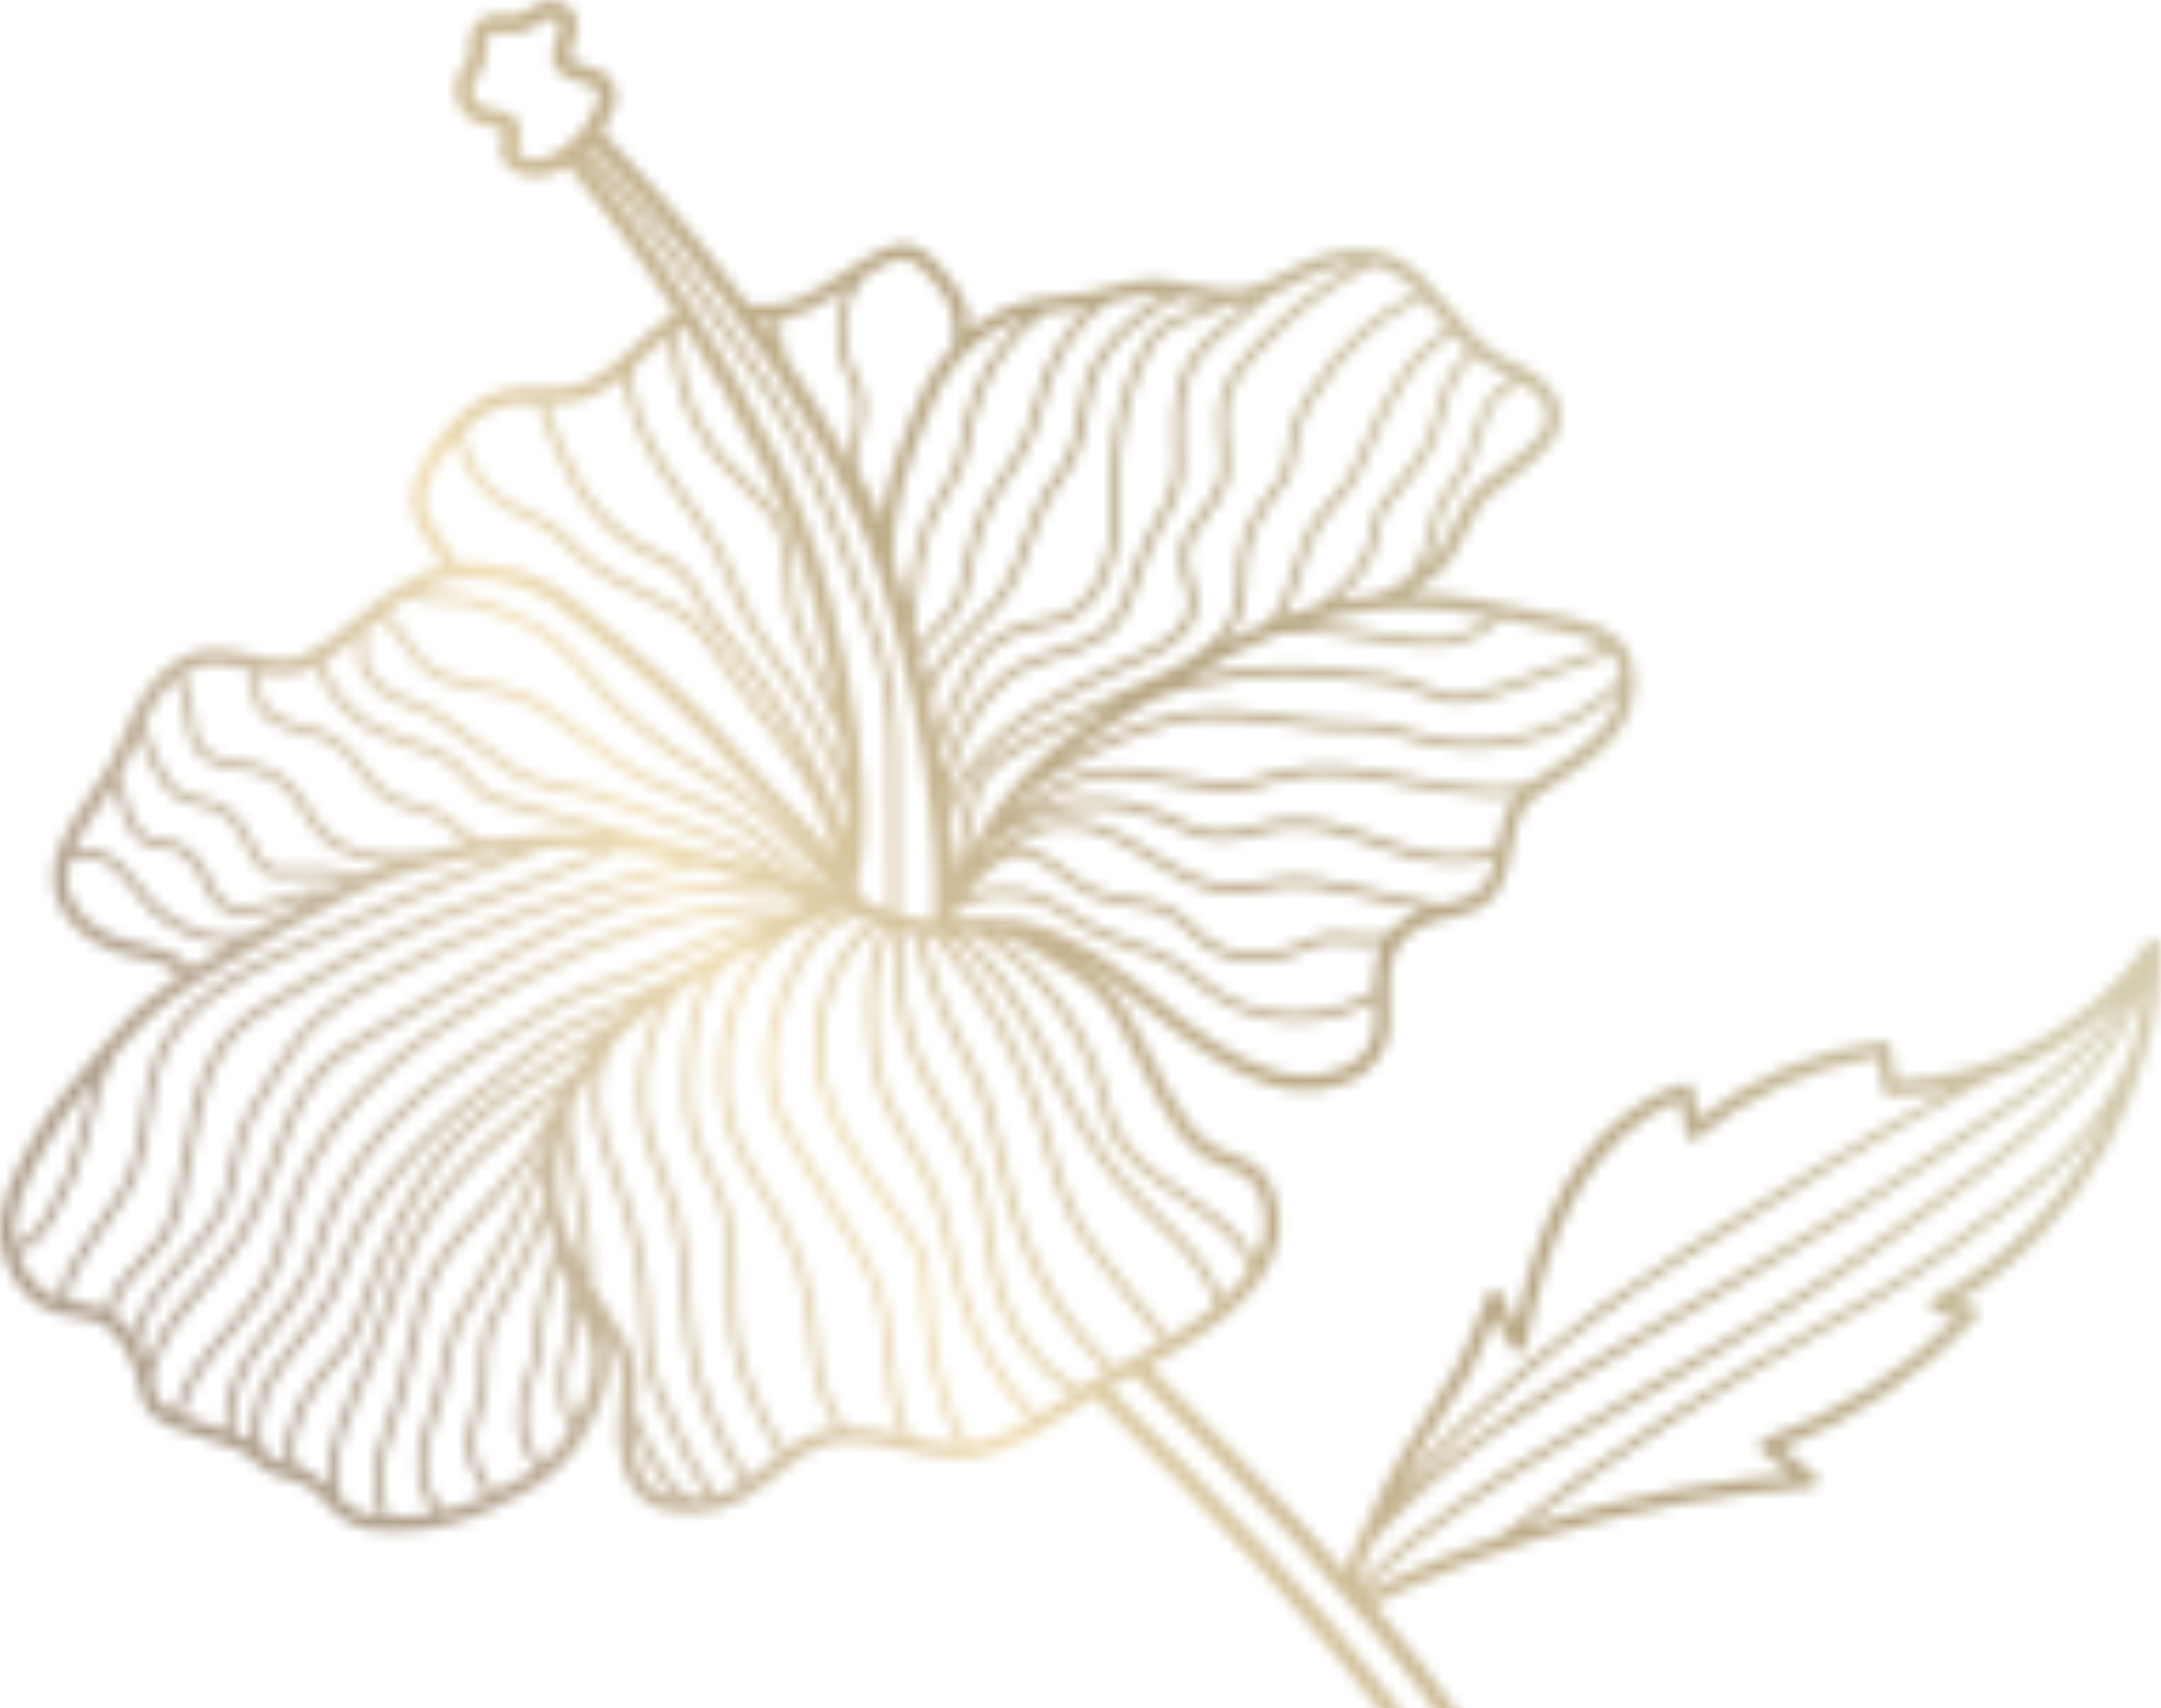 <svg width="191" height="151" viewBox="0 0 191 151" fill="none" xmlns="http://www.w3.org/2000/svg">
<g opacity="0.7">
<mask id="mask0_245_6408" style="mask-type:alpha" maskUnits="userSpaceOnUse" x="0" y="0" width="191" height="155">
<path d="M58.666 131.228C57.584 129.696 56.674 128.038 55.925 126.322C55.891 128.142 56.443 130.791 57.895 131.735C58.344 132.023 58.943 132.207 59.611 132.311C59.254 132.011 58.943 131.62 58.666 131.228ZM51.848 117.442C51.583 116.866 51.318 116.29 51.053 115.703C51.18 116.705 50.996 117.684 50.823 118.409C50.742 118.743 50.65 119.077 50.558 119.423C50.339 120.229 50.12 121.001 50.063 121.795C49.971 122.959 50.212 124.237 50.788 125.7C52.585 122.498 52.931 119.791 51.836 117.442M49.429 111.614C49.268 112.248 49.084 112.881 48.888 113.503C48.508 114.724 48.128 115.979 48.036 117.235C48.013 117.546 48.013 117.845 48.001 118.156C48.001 118.743 47.978 119.342 47.863 119.941C47.748 120.529 47.529 121.07 47.31 121.6C47.23 121.807 47.137 122.014 47.068 122.233C46.262 124.433 46.239 127.416 47.944 129.293C48.75 128.614 49.475 127.831 50.109 126.84C50.201 126.713 50.27 126.575 50.351 126.448C50.27 126.402 50.201 126.345 50.166 126.253C49.475 124.571 49.187 123.097 49.291 121.738C49.36 120.863 49.591 120.022 49.809 119.216C49.901 118.882 49.994 118.559 50.063 118.237C50.385 116.866 50.397 115.83 50.063 114.989C49.982 114.781 50.086 114.563 50.282 114.482C50.351 114.459 50.431 114.459 50.5 114.482C50.109 113.549 49.74 112.605 49.406 111.637M46.066 130.606C46.504 130.341 46.93 130.065 47.333 129.777C45.318 127.531 45.513 124.191 46.331 121.957C46.412 121.738 46.504 121.519 46.584 121.3C46.792 120.782 46.988 120.298 47.091 119.78C47.195 119.25 47.206 118.709 47.218 118.133C47.218 117.811 47.218 117.488 47.252 117.166C47.345 115.818 47.748 114.517 48.139 113.261C48.485 112.156 48.807 111.096 48.934 110.025C48.704 109.242 48.519 108.447 48.358 107.652C47.46 109.887 46.435 112.063 45.283 114.171L45.03 114.62C44.258 116.025 43.452 117.477 43.233 119.031C43.141 119.653 43.141 120.287 43.141 120.955C43.141 121.68 43.141 122.429 43.014 123.178C42.91 123.811 42.703 124.41 42.519 124.997C42.266 125.769 42.024 126.506 41.978 127.266C41.897 128.833 42.646 130.295 43.625 131.862C44.488 131.447 45.306 131.044 46.066 130.583M42.91 132.219C41.897 130.56 41.102 129.005 41.194 127.243C41.24 126.379 41.505 125.562 41.77 124.778C41.966 124.191 42.15 123.638 42.242 123.062C42.358 122.383 42.358 121.703 42.358 120.978C42.358 120.31 42.358 119.619 42.45 118.939C42.692 117.235 43.532 115.726 44.339 114.263L44.592 113.814C45.94 111.349 47.114 108.758 48.105 106.12C48.001 105.28 47.955 104.439 47.967 103.598C46.331 107.399 44.477 110.969 42.461 114.217L42.196 114.632C41.54 115.68 40.86 116.774 40.423 117.937C40.054 118.916 39.858 119.987 39.674 121.024C39.559 121.68 39.432 122.348 39.271 123.005C39.087 123.742 38.845 124.468 38.615 125.17C38.269 126.218 37.912 127.301 37.751 128.383C37.44 130.422 37.958 132.219 39.144 133.186C39.248 133.267 39.283 133.393 39.283 133.52C40.469 133.232 41.632 132.806 42.922 132.207M50.639 104.819C50.569 104.52 50.5 104.209 50.42 103.898C50.132 102.677 49.844 101.444 49.717 100.212C49.107 102.654 49.176 105.13 49.671 107.56C50.339 109.599 50.915 110.935 51.572 112.167C51.491 109.691 51.18 107.226 50.639 104.807M38.522 133.693C37.221 132.53 36.634 130.526 36.968 128.268C37.14 127.116 37.509 125.999 37.866 124.928C38.096 124.237 38.327 123.523 38.511 122.809C38.672 122.176 38.787 121.519 38.914 120.874C39.11 119.803 39.317 118.709 39.697 117.661C40.158 116.428 40.86 115.3 41.54 114.217L41.805 113.802C44.051 110.198 46.078 106.201 47.84 101.928C47.886 101.801 48.001 101.732 48.116 101.698C48.185 101.203 48.278 100.707 48.393 100.212C48.393 100.212 48.393 100.224 48.381 100.235C47.011 102.711 45.076 104.842 43.221 106.904C42.553 107.652 41.851 108.412 41.194 109.184C40.388 110.128 39.478 111.269 38.787 112.547C37.693 114.597 37.221 116.958 36.76 119.239C36.484 120.586 36.207 121.968 35.804 123.304C35.586 124.041 35.309 124.778 35.056 125.493C34.687 126.518 34.296 127.589 34.042 128.66C33.697 130.099 33.489 132.173 34.411 133.912C34.434 133.958 34.445 133.992 34.445 134.038H34.825C36.184 134.027 37.382 133.912 38.534 133.681M135.498 134.787C139.529 133.52 143.675 132.495 147.822 131.723C149.895 131.343 152.014 131.021 154.099 130.756C154.79 130.675 156.771 130.48 158.291 130.341L155.757 128.303C155.573 128.153 155.481 127.911 155.515 127.681C155.55 127.45 155.722 127.255 155.941 127.174C162.31 124.928 168.15 121.231 172.895 116.451L171.041 115.991C170.776 115.922 170.58 115.703 170.545 115.438C170.511 115.173 170.649 114.908 170.891 114.781C177.663 111.223 183.099 105.257 186.347 98.312C184.435 101.076 181.878 103.667 178.688 106.086L178.135 106.501C174.346 109.357 170.453 112.305 166.295 114.77C165.731 115.104 165.155 115.438 164.568 115.76C152.475 122.429 142.927 128.591 134.738 135.017C134.991 134.937 135.233 134.845 135.487 134.775M33.27 128.476C33.535 127.358 33.927 126.276 34.307 125.228C34.56 124.525 34.825 123.8 35.044 123.074C35.436 121.772 35.712 120.402 35.977 119.077C36.449 116.739 36.933 114.332 38.085 112.179C38.81 110.831 39.755 109.645 40.584 108.677C41.252 107.894 41.943 107.122 42.623 106.374C44.454 104.347 46.354 102.251 47.679 99.855C47.748 99.717 47.828 99.579 47.909 99.44C48.301 98.715 48.715 97.966 49.314 97.379C49.452 97.045 49.614 96.711 49.763 96.388C44.834 100.074 39.64 104.289 36.818 110.071C35.919 111.914 35.263 113.918 34.641 115.853C34.192 117.246 33.72 118.686 33.167 120.068C32.833 120.886 32.464 121.703 32.107 122.498C31.578 123.661 31.036 124.871 30.61 126.091C29.792 128.441 29.608 130.537 30.046 132.311C30.046 132.311 30.046 132.311 30.046 132.334C30.368 132.679 30.691 132.99 31.071 133.232C31.842 133.75 32.637 133.958 33.605 134.038C32.729 132.15 32.937 130.007 33.294 128.51M1.529 109.829C2.658 109.507 3.441 108.412 4.04 107.387C5.422 105.061 6.47 102.55 7.138 99.924C7.253 99.452 7.368 98.98 7.472 98.507C7.714 97.471 7.956 96.423 8.313 95.409C6.689 97.321 5.122 99.302 3.947 101.479L3.809 101.744C2.427 104.289 0.849 107.18 1.368 109.864C1.368 109.887 1.368 109.898 1.368 109.91C1.414 109.875 1.46 109.852 1.506 109.829M62.467 132.265C61.2 130.456 60.244 128.452 59.323 126.518C58.332 124.433 57.307 122.279 56.916 119.93C56.743 118.87 56.708 117.799 56.674 116.751C56.662 116.394 56.651 116.025 56.628 115.668C56.466 112.455 55.867 109.276 54.831 106.236C54.601 105.545 54.347 104.854 54.082 104.162C52.977 101.168 51.836 98.07 52.412 94.891C52.458 94.661 52.504 94.43 52.574 94.2C51.79 95.294 51.145 96.457 50.593 97.701C50.212 99.613 50.696 101.698 51.18 103.725C51.249 104.036 51.33 104.347 51.399 104.646C52.032 107.433 52.366 110.301 52.389 113.169C52.389 113.273 52.343 113.365 52.274 113.434C52.309 113.48 52.332 113.526 52.355 113.572C52.7 114.148 53.057 114.724 53.414 115.3C54.128 116.451 54.865 117.649 55.51 118.859C56.501 120.747 56.294 122.74 56.075 124.675C56.109 124.709 56.132 124.744 56.144 124.79C56.95 126.909 58.01 128.913 59.311 130.767C59.68 131.286 60.117 131.862 60.716 132.046C60.877 132.092 60.981 132.242 60.993 132.391C61.488 132.391 61.995 132.345 62.478 132.265M167.032 96.861C166.71 96.861 166.434 96.63 166.388 96.308L165.938 93.44C160.099 94.373 154.617 96.838 150.044 100.604C149.86 100.753 149.618 100.799 149.399 100.707C149.181 100.627 149.019 100.431 148.985 100.201L148.501 97.298C144.816 98.634 141.545 101.64 139.218 105.833C136.938 109.944 135.809 114.597 134.853 119.02C134.819 119.204 134.703 119.354 134.554 119.446C134.485 119.481 134.415 119.515 134.346 119.527C134.093 119.573 133.828 119.469 133.678 119.25C133.091 118.386 132.527 117.281 132.124 116.394C131.098 118.916 130.384 120.598 129.786 121.611C129.475 122.141 128.979 122.901 128.357 123.869C127.067 125.873 125.34 128.556 123.912 131.171C130.431 123.811 139.092 116.59 148.697 110.543L148.996 110.347C156.632 105.533 164.476 100.604 172.549 96.25C170.741 96.63 168.898 96.838 167.044 96.861M29.861 125.815C30.299 124.56 30.852 123.339 31.382 122.153C31.739 121.369 32.107 120.563 32.43 119.757C32.983 118.398 33.443 116.97 33.892 115.599C34.526 113.641 35.182 111.614 36.115 109.725C39.271 103.253 45.26 98.738 50.639 94.764C51.168 93.889 51.756 93.048 52.424 92.242C51.733 92.691 51.03 93.14 50.351 93.567C46.884 95.766 43.291 98.047 40.469 101.064C36.553 105.257 34.296 110.704 32.591 115.472L32.522 115.657C32.119 116.797 31.693 117.983 31.013 119.031C30.576 119.699 30.046 120.287 29.527 120.851C29.251 121.162 28.963 121.473 28.698 121.795C27.581 123.166 26.717 124.79 26.222 126.495C25.934 127.497 25.75 128.867 26.521 129.673C26.544 129.696 26.556 129.719 26.567 129.742C26.982 129.881 27.408 130.053 27.857 130.33C28.318 130.606 28.698 130.952 29.055 131.309C28.882 129.662 29.147 127.831 29.838 125.827M55.925 88.856C55.28 89.132 54.635 89.386 53.99 89.628C52.85 90.065 51.664 90.526 50.569 91.102C48.957 91.954 47.494 93.094 46.066 94.2C40.653 98.415 33.916 103.656 31.059 110.923C30.898 111.326 30.748 111.741 30.61 112.144C30.322 112.939 30.034 113.768 29.643 114.54C28.882 116.094 27.777 117.453 26.706 118.755C26.049 119.55 25.381 120.379 24.794 121.231C23.101 123.719 22.582 126.31 23.354 128.245C23.412 128.303 23.469 128.349 23.538 128.406C24.149 128.982 24.759 129.213 25.439 129.408C25.024 128.418 25.208 127.209 25.473 126.276C26.003 124.479 26.901 122.751 28.088 121.3C28.364 120.966 28.652 120.644 28.94 120.333C29.458 119.757 29.942 119.216 30.345 118.594C30.979 117.626 31.382 116.486 31.773 115.392L31.842 115.208C33.57 110.359 35.873 104.831 39.882 100.535C42.772 97.436 46.4 95.133 49.913 92.91C51.237 92.069 52.62 91.194 53.933 90.296C54.048 90.227 54.174 90.215 54.29 90.261C54.796 89.789 55.338 89.317 55.913 88.856M64.655 131.597C64.828 131.505 64.989 131.412 65.15 131.32C65.277 131.251 65.404 131.171 65.519 131.09C62.962 127.059 61.338 123.016 60.705 119.043C60.451 117.453 60.348 115.818 60.244 114.24C60.106 111.994 59.956 109.668 59.369 107.491C59.046 106.282 58.574 105.095 58.125 103.944C57.595 102.573 57.042 101.156 56.708 99.694C55.867 95.985 56.547 91.92 58.459 88.603C56.892 89.685 55.545 90.814 54.405 92C53.806 92.922 53.38 93.947 53.184 95.041C52.643 98.001 53.748 101.007 54.819 103.898C55.084 104.6 55.338 105.291 55.568 105.994C56.628 109.115 57.238 112.351 57.399 115.645C57.422 116.014 57.434 116.382 57.445 116.739C57.48 117.753 57.514 118.813 57.676 119.815C58.044 122.06 59.046 124.157 60.014 126.195C60.924 128.107 61.868 130.088 63.1 131.839C63.169 131.931 63.181 132.046 63.158 132.15C63.722 132.011 64.229 131.839 64.644 131.62M144.562 117.995C146.267 116.981 148.029 115.945 149.803 114.897C157.024 110.647 164.487 106.27 170.994 101.709C172.711 100.512 174.277 99.498 175.786 98.507C180.427 95.49 184.02 93.163 187.061 88.58C183.94 91.586 180.151 93.877 176.051 95.283C166.883 99.993 158.014 105.579 149.399 111.004L149.1 111.188C138.896 117.615 129.774 125.366 123.175 133.186C129.336 127.036 137.352 122.268 144.551 117.983M138.711 126.541C140.428 125.527 142.155 124.514 143.871 123.5C151.691 118.905 159.777 114.148 167.205 108.723C168.242 107.975 169.29 107.226 170.338 106.466C177.628 101.26 185.126 95.893 188.386 87.958C185.092 93.405 181.107 95.985 176.223 99.164C174.715 100.143 173.148 101.156 171.455 102.343C166.652 105.706 161.343 108.977 155.987 112.156C154.052 113.307 152.118 114.436 150.206 115.565C148.421 116.613 146.67 117.638 144.965 118.663C136.869 123.477 127.747 128.913 121.459 136.204C120.929 137.263 120.019 139.071 120.146 139.889C125.57 134.534 132.02 130.514 138.723 126.541M122.783 139.751C123.082 139.59 123.37 139.428 123.624 139.313C126.526 137.989 129.532 136.803 132.596 135.743C141.199 128.81 151.242 122.245 164.199 115.092C168.956 112.478 173.379 109.126 177.663 105.89L178.216 105.475C183.353 101.606 186.796 97.252 188.478 92.53C188.95 90.791 189.284 89.029 189.48 87.244C186.393 95.939 178.458 101.617 170.776 107.111C169.728 107.86 168.679 108.608 167.654 109.357C161.93 113.549 155.826 117.327 149.745 120.932C147.902 122.026 146.071 123.108 144.251 124.18C142.535 125.193 140.808 126.207 139.092 127.22C132.411 131.205 125.973 135.202 120.595 140.523C120.652 140.534 120.721 140.546 120.791 140.546C121.32 140.546 122.15 140.096 122.771 139.751M68.064 129.213C68.306 129.017 68.548 128.821 68.801 128.625C67.074 125.55 65.15 122.072 64.563 118.317C64.31 116.682 64.31 115 64.31 113.376C64.31 111.223 64.31 109 63.699 106.938C63.365 105.821 62.858 104.727 62.352 103.667C61.822 102.539 61.269 101.375 60.924 100.143C60.29 97.874 60.371 95.501 60.555 93.267C60.716 91.298 60.981 89.213 61.834 87.347C62.052 86.875 62.294 86.449 62.571 86.046C61.972 86.391 61.373 86.748 60.762 87.105C60.532 87.244 60.325 87.37 60.106 87.508C57.572 90.871 56.535 95.409 57.468 99.51C57.791 100.926 58.332 102.308 58.85 103.644C59.311 104.819 59.783 106.028 60.117 107.272C60.728 109.53 60.877 111.902 61.016 114.183C61.119 115.737 61.212 117.35 61.465 118.905C62.075 122.763 63.665 126.713 66.164 130.641C66.809 130.192 67.419 129.708 68.053 129.213M69.78 127.9C71.174 126.898 72.533 126.414 73.869 126.23C72.798 124.456 72.061 122.44 71.761 120.39C71.658 119.711 71.6 119.031 71.554 118.363C71.519 117.96 71.485 117.557 71.439 117.166C71.093 113.883 70.068 110.624 68.479 107.733C68.041 106.95 67.558 106.155 67.097 105.406C66.337 104.186 65.553 102.919 64.955 101.571C62.824 96.803 63.123 90.883 65.715 86.138C66.21 85.24 66.878 84.215 67.753 83.282C67.408 83.443 67.074 83.616 66.728 83.788C66.682 83.869 66.602 83.938 66.498 83.973C66.36 84.007 66.233 84.065 66.095 84.111C65.703 84.307 65.323 84.514 64.932 84.733C63.953 85.412 63.112 86.437 62.536 87.704C61.73 89.455 61.476 91.459 61.315 93.359C61.142 95.513 61.062 97.805 61.661 99.959C61.983 101.133 62.525 102.262 63.043 103.356C63.55 104.439 64.079 105.556 64.436 106.742C65.081 108.919 65.081 111.2 65.081 113.399C65.081 115 65.081 116.647 65.335 118.225C65.888 121.807 67.673 125.043 69.423 128.176C69.538 128.095 69.642 128.003 69.769 127.923M111.68 109.403C112.072 107.664 111.565 105.095 110.195 104.036C109.699 103.656 109.077 103.437 108.409 103.195C107.672 102.93 106.912 102.665 106.233 102.158C105.334 101.49 104.609 100.765 104.01 99.936C102.731 98.15 101.729 96.169 100.773 94.258C100.405 93.52 100.036 92.795 99.656 92.081C98.366 89.662 97.353 87.75 94.992 86.288C94.566 86.023 94.128 85.735 93.69 85.458C92.124 84.445 90.5 83.385 88.819 82.867C88.484 82.763 88.15 82.683 87.805 82.637C92.631 85.931 96.305 91.021 97.825 96.653C97.883 96.872 97.94 97.079 97.998 97.298C98.171 97.978 98.332 98.623 98.597 99.245C99.702 101.951 102.179 103.644 104.816 105.441C107.212 107.076 109.676 108.758 110.989 111.28C111.312 110.67 111.542 110.048 111.68 109.426M103.468 118.133C104.874 117.292 106.221 116.405 107.419 115.426C106.912 113.676 105.818 111.914 104.079 110.048C103.342 109.253 102.547 108.493 101.775 107.756C100.796 106.823 99.794 105.856 98.885 104.819C96.385 101.951 94.635 98.496 92.953 95.156C92.585 94.43 92.216 93.705 91.847 92.979C89.924 89.282 87.471 85.171 83.762 82.614C83.682 82.614 83.59 82.614 83.509 82.625C83.486 82.625 83.463 82.625 83.44 82.637C87.494 87.485 90.615 93.221 92.458 99.256C92.665 99.947 92.861 100.65 93.068 101.341C93.61 103.264 94.174 105.245 95.061 107.053C96.097 109.161 97.595 111.038 99.046 112.858L103.077 117.926C103.181 118.052 103.192 118.225 103.111 118.352C103.227 118.283 103.353 118.214 103.468 118.145M82.081 82.637C81.931 82.637 81.793 82.614 81.643 82.602C82.3 85.562 83.313 88.418 84.661 91.136C84.926 91.666 85.202 92.196 85.478 92.726C86.204 94.108 86.953 95.525 87.459 97.045C87.736 97.874 87.943 98.761 88.116 99.463L88.335 100.396C89.141 103.852 89.993 107.422 91.41 110.704C93.011 114.424 95.418 117.868 98.355 120.655C98.435 120.724 98.47 120.828 98.481 120.932C98.965 120.667 99.449 120.39 99.933 120.137C100.877 119.619 101.845 119.089 102.789 118.548C102.674 118.548 102.559 118.502 102.478 118.409L98.447 113.342C96.973 111.488 95.452 109.576 94.381 107.399C93.46 105.533 92.896 103.506 92.343 101.56C92.147 100.869 91.951 100.178 91.744 99.487C89.89 93.44 86.745 87.693 82.645 82.867C82.588 82.798 82.565 82.717 82.565 82.637C82.449 82.637 82.334 82.637 82.208 82.637C82.173 82.637 82.138 82.637 82.104 82.637M110.506 112.086C109.365 109.484 106.947 107.825 104.367 106.074C101.752 104.301 99.057 102.458 97.86 99.532C97.583 98.865 97.41 98.162 97.238 97.483C97.18 97.275 97.134 97.056 97.076 96.849C95.475 90.941 91.433 85.654 86.169 82.51C85.789 82.51 85.398 82.522 85.006 82.544C88.415 85.205 90.719 89.086 92.55 92.611C92.93 93.336 93.287 94.062 93.656 94.787C95.314 98.081 97.042 101.49 99.484 104.289C100.37 105.303 101.361 106.259 102.317 107.18C103.1 107.929 103.906 108.7 104.655 109.507C106.359 111.349 107.477 113.111 108.064 114.862C109.089 113.952 109.895 113.019 110.506 112.075M96.454 122.083C96.915 121.807 97.387 121.542 97.871 121.277C97.848 121.266 97.825 121.254 97.814 121.231C94.796 118.375 92.331 114.839 90.684 111.027C89.233 107.675 88.392 104.07 87.563 100.581L87.344 99.648C87.183 98.957 86.976 98.093 86.711 97.298C86.227 95.847 85.49 94.442 84.776 93.094C84.499 92.565 84.212 92.035 83.947 91.493C82.53 88.637 81.482 85.62 80.814 82.51C80.584 82.475 80.342 82.429 80.111 82.372C79.513 86.138 79.985 90.1 81.482 93.59C82.127 95.11 82.979 96.573 83.797 97.989C84.891 99.901 86.031 101.871 86.722 104.013C87.275 105.717 87.529 107.514 87.782 109.253C88.035 110.969 88.289 112.743 88.83 114.401C89.936 117.822 92.343 120.84 95.418 122.705C95.763 122.487 96.097 122.268 96.443 122.072M93.944 123.684C94.197 123.512 94.45 123.362 94.704 123.189C91.617 121.22 89.222 118.145 88.093 114.666C87.528 112.95 87.275 111.13 87.022 109.391C86.78 107.687 86.527 105.925 85.985 104.278C85.317 102.216 84.2 100.27 83.117 98.404C82.288 96.964 81.424 95.478 80.768 93.924C79.202 90.261 78.706 86.126 79.34 82.199C79.178 82.153 79.017 82.107 78.868 82.061C77.37 84.687 77.301 87.958 77.451 90.837C77.52 92.127 77.624 93.509 77.946 94.822C78.487 97.01 79.651 99.037 80.768 100.984C81.62 102.481 82.507 104.024 83.141 105.671C83.774 107.318 84.142 109.057 84.511 110.739C84.741 111.787 84.972 112.87 85.26 113.895C86.446 118.11 88.68 121.991 91.721 125.136C92.469 124.675 93.218 124.191 93.944 123.707M60.106 85.988C62.571 84.514 65.024 83.097 67.581 81.911C65.093 82.326 62.697 83.477 60.209 84.675C58.586 85.458 56.916 86.265 55.211 86.852C54.762 87.002 54.313 87.14 53.864 87.278C53.172 87.485 52.447 87.716 51.767 87.981C50.788 88.372 49.879 88.879 48.853 89.455C44.304 92.023 40.584 94.338 37.255 97.241C33.363 100.638 30.633 104.37 29.147 108.332C28.952 108.862 28.779 109.403 28.595 109.933C28.272 110.912 27.938 111.914 27.489 112.858C26.706 114.494 25.577 115.933 24.483 117.327C23.919 118.041 23.343 118.778 22.824 119.527C21.557 121.346 20.198 124.053 20.809 126.667C21.327 126.863 21.822 127.105 22.318 127.427C21.811 124.675 23.366 121.957 24.16 120.793C24.759 119.907 25.45 119.066 26.107 118.26C27.143 116.993 28.226 115.668 28.951 114.194C29.32 113.457 29.608 112.651 29.884 111.879C30.034 111.464 30.184 111.05 30.345 110.635C33.27 103.16 40.1 97.851 45.594 93.578C47.034 92.449 48.531 91.286 50.212 90.411C51.341 89.812 52.55 89.351 53.714 88.902C55.234 88.315 56.8 87.716 58.171 86.817C58.332 86.702 58.551 86.748 58.678 86.886C59.138 86.587 59.622 86.288 60.117 85.988M91.03 125.527C87.955 122.314 85.697 118.375 84.499 114.09C84.2 113.031 83.97 111.937 83.739 110.889C83.382 109.242 83.014 107.526 82.403 105.936C81.793 104.347 80.929 102.826 80.088 101.364C78.948 99.36 77.762 97.287 77.186 94.995C76.841 93.613 76.737 92.196 76.668 90.86C76.518 87.9 76.587 84.549 78.107 81.784C77.981 81.738 77.843 81.692 77.716 81.646C73.858 84.882 71.969 90.307 73.005 95.248C73.811 99.049 76.15 102.343 78.418 105.533C79.19 106.616 79.985 107.733 80.71 108.862C81.125 109.507 81.586 110.255 81.862 111.084C82.138 111.937 82.196 112.824 82.254 113.687C82.565 118.306 83.106 123.489 85.651 127.6C87.483 127.381 89.268 126.564 91.018 125.539M81.482 113.768C81.424 112.904 81.367 112.063 81.125 111.303C80.883 110.566 80.457 109.864 80.065 109.265C79.351 108.159 78.556 107.042 77.785 105.971C75.47 102.723 73.074 99.36 72.234 95.398C71.162 90.33 73.028 84.767 76.886 81.312C76.656 81.22 76.426 81.128 76.195 81.024C75.032 81.105 73.823 81.658 72.821 82.614C71.635 83.742 70.863 85.228 70.322 86.403C68.94 89.42 67.604 93.877 69.124 97.955C69.561 99.118 70.207 100.201 70.84 101.26L75.712 109.391C76.495 110.693 77.301 112.04 77.843 113.515C78.591 115.542 78.787 117.718 78.994 119.826C79.236 122.371 79.466 124.778 80.549 126.955C80.549 126.978 80.549 126.99 80.561 127.013C81.701 127.278 82.887 127.52 84.096 127.612C84.292 127.623 84.488 127.635 84.684 127.635H84.764C82.311 123.431 81.77 118.294 81.47 113.756M70.564 80.644C70.794 80.552 71.047 80.448 71.312 80.333C64.621 80.183 57.883 81.531 51.767 84.238C50.132 84.963 48.566 85.769 47.103 86.541C42.945 88.741 38.58 91.206 34.825 94.419C30.783 97.886 27.892 101.905 26.464 106.051C26.199 106.835 25.969 107.652 25.75 108.447C25.358 109.864 24.944 111.338 24.276 112.697C23.32 114.643 21.868 116.325 20.475 117.96C18.528 120.241 16.674 122.394 16.121 125.124C16.732 125.354 17.377 125.562 17.941 125.734C18.206 125.815 18.459 125.896 18.69 125.965C18.966 126.057 19.231 126.138 19.484 126.218C19.646 126.276 19.807 126.322 19.956 126.368C19.622 124.18 20.383 121.68 22.191 119.077C22.721 118.306 23.308 117.557 23.872 116.843C24.932 115.484 26.038 114.079 26.786 112.524C27.224 111.614 27.546 110.635 27.857 109.691C28.042 109.149 28.226 108.597 28.422 108.055C29.954 103.967 32.752 100.12 36.749 96.642C40.331 93.52 44.5 91.01 48.485 88.764C49.521 88.177 50.466 87.658 51.491 87.244C52.205 86.956 52.942 86.737 53.656 86.518C54.094 86.38 54.543 86.242 54.981 86.103C56.639 85.539 58.298 84.733 59.898 83.961C63.043 82.441 66.291 80.874 69.792 80.955C70.057 80.852 70.322 80.736 70.598 80.633M78.223 119.907C78.027 117.845 77.831 115.714 77.117 113.791C76.599 112.386 75.816 111.073 75.044 109.806L70.172 101.675C69.516 100.592 68.847 99.463 68.387 98.231C66.763 93.901 68.156 89.225 69.608 86.08C70.172 84.837 70.99 83.259 72.28 82.038C73.074 81.289 73.973 80.759 74.906 80.471C74.744 80.402 74.583 80.333 74.433 80.276C74.433 80.276 74.41 80.287 74.399 80.299C74.318 80.345 72.349 81.37 71.024 81.865C70.932 81.9 70.828 81.946 70.736 81.98C68.663 83.017 67.258 84.963 66.417 86.507C63.941 91.044 63.653 96.699 65.68 101.249C66.256 102.55 67.028 103.782 67.765 104.992C68.237 105.763 68.732 106.547 69.17 107.364C70.805 110.347 71.853 113.71 72.21 117.096C72.257 117.5 72.291 117.914 72.326 118.317C72.383 118.974 72.429 119.642 72.533 120.298C72.844 122.348 73.581 124.352 74.687 126.103C74.698 126.126 74.71 126.149 74.71 126.184C76.38 126.103 78.015 126.448 79.616 126.829C78.672 124.652 78.43 122.256 78.211 119.941M107.258 88.165C106.693 87.785 106.152 87.347 105.622 86.933C104.977 86.414 104.309 85.896 103.607 85.47C102.455 84.767 101.13 84.318 99.864 83.869C98.793 83.501 97.698 83.12 96.673 82.591C95.959 82.222 95.28 81.796 94.612 81.37C93.702 80.794 92.85 80.241 91.905 79.85C89.314 78.778 86.239 79.135 84.177 80.736C84.177 80.921 84.165 81.082 84.154 81.22C84.2 81.22 84.246 81.22 84.281 81.22C84.499 81.22 84.718 81.197 84.937 81.197C85.248 81.197 85.548 81.197 85.847 81.197C86.907 81.186 88.012 81.162 89.936 81.347C89.959 81.347 89.982 81.347 90.005 81.347C94.946 82.372 98.758 85.424 102.443 88.372C105.749 91.021 108.87 93.509 112.74 94.695C114.986 95.375 117.554 95.133 119.305 94.085C119.443 94.004 119.581 93.912 119.708 93.82C120.86 92.979 121.47 91.828 121.505 90.376C121.516 89.858 121.505 89.34 121.482 88.775C121.482 88.649 121.482 88.51 121.482 88.384C121.412 88.43 121.343 88.476 121.274 88.51C119.27 89.697 116.932 90.296 114.583 90.296C112.003 90.296 109.411 89.57 107.281 88.142M68.537 78.652C68.456 78.629 68.375 78.606 68.306 78.571C64.713 78.629 61.027 78.778 57.491 79.585C51.698 80.909 46.354 84.007 41.632 86.737C38.707 88.43 35.793 90.134 32.891 91.839C31.693 92.541 30.449 93.267 29.401 94.212C26.878 96.481 25.738 99.659 24.517 103.022C23.723 105.211 22.905 107.468 21.684 109.46C20.717 111.027 19.496 112.42 18.321 113.768C17.757 114.413 17.181 115.081 16.64 115.749C14.808 118.006 13.783 119.987 13.461 121.922C13.461 121.934 13.461 121.957 13.461 121.968C13.645 122.832 13.806 123.65 14.359 124.168C14.613 124.41 14.981 124.617 15.384 124.813C16.029 121.957 17.987 119.665 19.887 117.453C21.258 115.853 22.675 114.206 23.584 112.351C24.218 111.05 24.621 109.622 25.001 108.228C25.22 107.422 25.462 106.593 25.727 105.798C27.189 101.514 30.161 97.379 34.319 93.82C38.131 90.561 42.542 88.061 46.734 85.838C48.209 85.067 49.798 84.238 51.445 83.512C57.676 80.748 64.517 79.389 71.324 79.538C70.391 79.239 69.458 78.94 68.537 78.64M16.018 115.254C16.57 114.574 17.158 113.906 17.722 113.25C18.885 111.925 20.083 110.555 21.016 109.046C22.202 107.122 23.009 104.9 23.78 102.757C24.978 99.452 26.21 96.02 28.871 93.624C29.977 92.634 31.255 91.885 32.487 91.159C35.401 89.455 38.315 87.75 41.229 86.057C45.997 83.293 51.399 80.16 57.307 78.813C60.186 78.156 63.135 77.938 66.049 77.834C64.667 77.396 63.285 76.97 61.891 76.579C51.802 78.721 42.093 82.303 33.029 87.221C31.485 88.061 29.861 88.983 28.479 90.238C26.832 91.735 25.6 93.659 24.402 95.525C23.343 97.183 22.237 98.899 21.638 100.799C21.396 101.571 21.235 102.389 21.074 103.184C20.866 104.209 20.659 105.257 20.267 106.259C19.45 108.378 17.918 110.105 16.444 111.764C16.156 112.086 15.879 112.397 15.603 112.72C14.198 114.344 12.597 116.486 12.332 118.893C12.574 119.342 12.793 119.849 12.989 120.39C13.518 118.766 14.497 117.085 15.983 115.242M13.196 80.448C12.666 79.919 12.217 79.331 11.779 78.755C11.307 78.145 10.869 77.558 10.34 77.051C9.476 76.21 8.013 75.415 6.735 75.911C6.562 75.98 6.378 75.911 6.274 75.772C5.882 76.936 5.802 78.076 6.251 79.147C6.965 80.828 8.197 81.969 10.247 82.821C10.915 83.097 11.676 83.259 12.482 83.431C14.014 83.754 15.591 84.076 16.72 85.309C16.801 85.401 16.847 85.504 16.87 85.62C17.526 85.205 18.183 84.802 18.874 84.399C19.392 84.088 19.91 83.788 20.429 83.477C20.383 83.477 20.337 83.477 20.302 83.477C17.642 83.477 14.866 82.118 13.196 80.437M106.325 83.604C105.864 83.259 105.449 82.844 105.046 82.452C104.54 81.957 104.056 81.473 103.48 81.128C102.409 80.46 101.13 80.264 99.783 80.057C98.689 79.895 97.56 79.723 96.512 79.274C95.533 78.847 94.669 78.191 93.84 77.558C92.792 76.751 91.813 76.003 90.615 75.703C90.177 75.588 89.809 75.577 89.475 75.646C89.037 75.738 88.634 76.003 88.254 76.268C87.079 77.12 86.112 78.087 85.363 79.135C87.448 78.26 89.982 78.225 92.17 79.135C93.183 79.55 94.105 80.149 95.003 80.713C95.648 81.128 96.316 81.543 96.996 81.9C97.975 82.395 99.057 82.775 100.094 83.132C101.407 83.593 102.766 84.065 103.987 84.802C104.735 85.251 105.426 85.804 106.083 86.322C106.59 86.725 107.119 87.151 107.661 87.508C111.473 90.065 116.84 90.227 120.767 87.888C120.848 87.843 120.929 87.796 121.009 87.739C121.136 87.658 121.297 87.67 121.424 87.739C121.401 86.288 121.505 84.767 122.196 83.408C121.332 83.57 120.445 83.489 119.581 83.397C118.74 83.305 117.946 83.224 117.174 83.362C116.529 83.477 115.93 83.742 115.297 84.019C115.032 84.134 114.767 84.249 114.502 84.353C113.316 84.813 112.095 85.044 110.92 85.044C109.193 85.044 107.569 84.549 106.29 83.593M74.641 75.669C74.606 75.553 74.56 75.438 74.514 75.323C74.549 75.473 74.595 75.623 74.629 75.761C74.629 75.738 74.629 75.703 74.629 75.669M5.813 112.536C6.539 110.992 7.552 109.599 8.531 108.24C9.683 106.639 10.881 104.992 11.56 103.149C12.102 101.686 12.321 100.097 12.528 98.554C12.758 96.884 13 95.144 13.633 93.532C14.509 91.321 16.213 89.236 18.551 87.508C20.613 85.977 22.928 84.859 25.312 83.754C26.844 83.04 28.387 82.349 29.919 81.646L29.988 81.612C31.67 80.852 33.409 80.057 35.125 79.32C38.488 77.857 41.943 76.475 45.398 75.208C40.388 75.749 35.413 77.051 31.301 79.02C27.282 80.932 23.366 83.27 19.576 85.516C16.444 87.382 13.68 89.132 11.399 91.839C10.95 92.38 10.478 92.91 10.017 93.451C10.04 93.555 10.029 93.67 9.971 93.762C9.05 95.225 8.647 96.976 8.255 98.669C8.14 99.153 8.036 99.636 7.909 100.108C7.218 102.803 6.147 105.383 4.731 107.779C4.189 108.689 3.521 109.656 2.565 110.221C2.312 110.37 2.047 110.497 1.748 110.578C1.679 110.601 1.621 110.589 1.552 110.578C2.162 112.708 3.556 114.263 5.353 114.862C5.191 114.021 5.502 113.181 5.813 112.536ZM15.039 112.225C15.315 111.902 15.603 111.58 15.891 111.257C17.319 109.645 18.805 107.975 19.565 105.982C19.922 105.038 20.129 104.024 20.325 103.034C20.486 102.216 20.659 101.375 20.913 100.569C21.546 98.577 22.675 96.814 23.769 95.11C24.99 93.21 26.245 91.24 27.973 89.674C29.412 88.361 31.151 87.37 32.672 86.552C41.344 81.842 50.604 78.352 60.233 76.164C58.436 75.715 56.639 75.369 54.842 75.173C54.704 75.162 54.566 75.15 54.439 75.139C54.405 75.219 54.347 75.3 54.267 75.346C51.145 76.993 47.771 78.18 44.511 79.331C42.761 79.942 40.964 80.575 39.225 81.278C33.685 83.489 28.56 86.426 24.276 88.994C23.262 89.605 22.421 90.123 21.661 90.791C19.899 92.346 18.644 94.638 17.837 97.805C17.48 99.198 17.238 100.661 16.997 102.066C16.778 103.356 16.547 104.692 16.236 105.994C16.006 106.961 15.684 108.09 15.096 109.103C14.497 110.128 13.645 111.015 12.816 111.879C11.514 113.227 10.282 114.494 10.121 116.198C10.121 116.21 10.121 116.221 10.109 116.244C10.72 116.67 11.273 117.235 11.756 117.914C12.286 115.68 13.749 113.745 15.05 112.236M12.24 111.315C13.035 110.497 13.852 109.645 14.405 108.7C14.947 107.767 15.246 106.719 15.453 105.798C15.764 104.52 15.983 103.195 16.202 101.917C16.444 100.5 16.697 99.026 17.054 97.598C17.895 94.269 19.231 91.85 21.12 90.18C21.995 89.409 23.02 88.798 23.849 88.303C28.157 85.723 33.328 82.775 38.914 80.54C40.665 79.838 42.484 79.204 44.235 78.583C47.206 77.534 50.27 76.452 53.138 75.024C51.399 74.909 49.602 74.909 47.805 75.024C47.771 75.127 47.69 75.219 47.575 75.254C43.486 76.705 39.409 78.318 35.436 80.045C33.72 80.794 31.981 81.577 30.311 82.337L30.241 82.372C28.71 83.063 27.166 83.765 25.634 84.468C23.285 85.562 21.016 86.656 19.012 88.142C16.789 89.789 15.177 91.758 14.359 93.832C13.749 95.352 13.518 97.033 13.3 98.669C13.081 100.258 12.85 101.894 12.286 103.437C11.572 105.383 10.34 107.076 9.165 108.712C8.209 110.036 7.218 111.407 6.527 112.881C6.262 113.445 6.009 114.113 6.136 114.735C6.159 114.851 6.136 114.966 6.067 115.046C6.297 115.092 6.539 115.127 6.792 115.138C7.76 115.185 8.624 115.403 9.395 115.795C9.695 113.987 10.985 112.628 12.251 111.315M101.522 76.014C99.046 74.482 96.719 73.043 94.047 73.146C92.377 73.216 90.811 73.93 89.383 74.862C89.82 74.782 90.293 74.805 90.834 74.943C92.181 75.277 93.276 76.129 94.335 76.936C95.13 77.546 95.948 78.168 96.835 78.559C97.779 78.974 98.862 79.135 99.91 79.285C101.28 79.492 102.685 79.7 103.906 80.46C104.551 80.863 105.081 81.393 105.599 81.9C106.002 82.291 106.382 82.66 106.797 82.982C108.732 84.433 111.577 84.687 114.249 83.639C114.502 83.535 114.755 83.431 115.009 83.316C115.665 83.028 116.333 82.74 117.07 82.602C117.946 82.441 118.833 82.544 119.696 82.625C120.756 82.729 121.746 82.832 122.656 82.499C122.714 82.475 122.771 82.475 122.829 82.475C123.658 81.427 124.672 80.828 125.766 80.425C125.57 80.379 125.386 80.333 125.225 80.299L119.063 78.963C117.22 78.559 115.331 78.156 113.442 78.364C112.878 78.421 112.314 78.548 111.749 78.663C111.001 78.824 110.241 78.986 109.446 79.02C109.342 79.02 109.227 79.02 109.123 79.02C106.348 79.02 103.895 77.5 101.522 76.026M107.753 74.264C106.198 74.218 104.781 73.573 103.411 72.951C102.904 72.72 102.386 72.478 101.868 72.283C98.838 71.108 95.464 71.016 92.366 72.018C90.546 72.605 88.876 73.573 87.448 74.816C87.413 74.874 87.367 74.92 87.333 74.978C87.171 75.243 87.01 75.519 86.849 75.795C88.865 74.125 91.272 72.49 94.013 72.375C96.915 72.26 99.472 73.837 101.925 75.358C104.401 76.889 106.739 78.341 109.411 78.225C110.137 78.191 110.84 78.041 111.588 77.891C112.164 77.765 112.751 77.65 113.35 77.581C115.354 77.362 117.324 77.788 119.213 78.203L125.374 79.538C125.57 79.585 125.778 79.631 126.008 79.688C126.411 79.792 126.849 79.895 127.286 79.976C127.666 79.884 128.035 79.803 128.415 79.723L128.634 79.677C131.191 79.112 131.778 77.604 132.17 75.623C129.06 77.016 125.444 76.118 122.599 75.15C122.23 75.024 121.862 74.897 121.493 74.759C118.763 73.803 115.953 72.812 113.155 73.239C112.475 73.342 111.796 73.526 111.127 73.711C110.091 73.987 109.031 74.287 107.926 74.287C107.857 74.287 107.799 74.287 107.73 74.287M20.037 80.656C18.92 80.172 18.367 79.032 17.883 78.018C17.78 77.811 17.676 77.604 17.584 77.396C17.192 76.648 16.34 75.335 15.004 75.07C14.785 75.024 14.555 75.012 14.325 74.989C14.002 74.966 13.668 74.943 13.334 74.851C11.952 74.471 11.238 73.123 10.938 72.352C10.743 71.856 10.604 71.338 10.466 70.843C10.34 70.359 10.201 69.91 10.04 69.472C9.764 69.887 9.464 70.313 9.165 70.751C8.186 72.156 7.138 73.665 6.527 75.15C8.14 74.563 9.844 75.438 10.904 76.475C11.468 77.028 11.952 77.661 12.424 78.272C12.839 78.824 13.277 79.4 13.772 79.884C15.787 81.911 19.53 83.374 22.352 82.349C24.103 81.324 25.876 80.322 27.673 79.366C26.821 79.458 25.969 79.757 25.093 80.057C24.091 80.402 23.055 80.759 21.96 80.852C21.788 80.863 21.604 80.874 21.408 80.874C20.982 80.874 20.509 80.817 20.072 80.633M124.856 69.507L123.923 69.334C120.457 68.689 116.875 68.021 113.5 68.874C113.097 68.977 112.705 69.092 112.314 69.219C111.772 69.392 111.208 69.564 110.632 69.68C108.26 70.175 105.841 69.714 103.503 69.277C101.246 68.85 98.919 68.413 96.708 68.862C94.842 69.242 93.149 70.233 91.594 71.246C91.318 71.43 91.041 71.615 90.765 71.799C91.214 71.603 91.663 71.419 92.124 71.269C95.395 70.21 98.954 70.313 102.144 71.546C102.685 71.753 103.215 71.995 103.733 72.237C105.092 72.859 106.382 73.434 107.776 73.48C108.836 73.515 109.849 73.239 110.932 72.939C111.611 72.755 112.325 72.559 113.051 72.455C116.034 72.006 118.948 73.031 121.758 74.01C122.127 74.137 122.495 74.264 122.852 74.39C125.662 75.346 129.256 76.256 132.193 74.736C132.239 74.713 132.296 74.701 132.342 74.69C132.619 73.192 132.93 71.546 134.024 70.233C133.344 70.325 132.642 70.359 131.939 70.359C129.532 70.359 127.033 69.898 124.845 69.495M23.734 77.373C23.135 77.131 22.744 76.613 22.467 76.175C22.179 75.726 21.926 75.243 21.684 74.77C21.074 73.596 20.498 72.49 19.461 71.891C18.92 71.569 18.287 71.419 17.619 71.258C16.778 71.05 15.902 70.843 15.177 70.267C14.67 69.864 14.313 69.334 14.025 68.862C13.288 67.664 12.712 66.374 12.309 65.027C12.274 65.107 12.24 65.188 12.205 65.269C11.825 66.155 11.422 67.077 10.927 68.01C10.8 68.263 10.639 68.516 10.489 68.77C10.581 68.804 10.662 68.885 10.697 68.977C10.927 69.518 11.077 70.083 11.226 70.636C11.365 71.131 11.491 71.603 11.676 72.064C12.09 73.135 12.781 73.883 13.553 74.091C13.818 74.16 14.094 74.183 14.394 74.206C14.647 74.229 14.912 74.24 15.177 74.298C16.409 74.54 17.515 75.507 18.31 77.028C18.413 77.235 18.517 77.454 18.62 77.673C19.081 78.64 19.53 79.561 20.371 79.93C20.866 80.137 21.442 80.126 21.891 80.091C22.893 80.011 23.884 79.665 24.84 79.343C26.21 78.871 27.627 78.387 29.113 78.652C29.666 78.375 30.207 78.11 30.76 77.846C30.771 77.846 30.794 77.834 30.817 77.822C29.021 77.454 27.189 77.339 25.358 77.5H25.289C25.082 77.523 24.874 77.546 24.656 77.546C24.356 77.546 24.057 77.511 23.769 77.396M85.283 75.911C86.123 74.413 86.976 72.997 87.966 71.592C90.915 67.399 94.704 64.681 98.793 62.17C98.7 62.205 98.608 62.251 98.516 62.286C95.326 63.668 92.02 65.084 89.129 67.065C88.404 67.561 87.667 68.113 87.16 68.85C86.63 69.611 86.377 70.567 86.158 71.476C85.801 72.939 85.501 74.436 85.271 75.934C85.271 75.934 85.283 75.911 85.294 75.911M135.153 69.219C135.636 68.897 136.132 68.574 136.638 68.251C139.621 66.328 142.685 64.336 143.1 61.076C142.121 62.009 141.038 62.838 139.875 63.529C135.717 66.006 130.603 66.858 125.881 65.695C125.409 65.579 124.948 65.441 124.488 65.315C123.727 65.096 122.944 64.865 122.161 64.739C121.101 64.566 119.996 64.555 118.925 64.543C118.406 64.543 117.888 64.543 117.381 64.508C115.873 64.439 114.341 64.232 112.878 64.013C110.759 63.714 108.559 63.403 106.417 63.553C103.25 63.771 100.232 64.981 97.698 66.144C95.245 67.261 92.573 68.632 90.396 70.601C90.074 70.981 89.763 71.384 89.452 71.799C90.016 71.361 90.604 70.97 91.18 70.59C92.803 69.541 94.577 68.505 96.57 68.102C98.931 67.618 101.338 68.067 103.664 68.505C105.933 68.931 108.271 69.369 110.494 68.908C111.035 68.793 111.577 68.632 112.106 68.47C112.51 68.344 112.924 68.217 113.327 68.113C116.863 67.215 120.537 67.906 124.084 68.562L125.017 68.735C127.16 69.138 129.624 69.588 131.962 69.588C133.079 69.588 134.162 69.484 135.176 69.219M34.549 76.279C32.556 76.198 30.265 75.749 28.641 74.321C27.869 73.642 27.328 72.778 26.798 71.937C26.395 71.304 26.015 70.693 25.542 70.163C24.656 69.173 23.458 68.47 22.168 68.182C21.776 68.09 21.35 68.044 20.936 67.987C19.853 67.848 18.724 67.699 17.849 66.973C16.64 65.971 16.455 64.428 16.282 62.931C16.167 61.928 16.041 60.892 15.591 60.051C14.267 61.099 13.495 62.412 12.804 63.886C13.184 65.499 13.806 67.042 14.682 68.459C14.947 68.897 15.246 69.346 15.661 69.668C16.236 70.129 16.997 70.313 17.791 70.509C18.482 70.682 19.208 70.855 19.853 71.223C21.085 71.937 21.742 73.204 22.375 74.413C22.617 74.862 22.859 75.335 23.124 75.761C23.331 76.095 23.631 76.498 24.011 76.648C24.345 76.786 24.748 76.74 25.162 76.705H25.243C27.5 76.51 29.758 76.705 31.946 77.281C32.787 76.924 33.651 76.59 34.537 76.279M44.569 71.269C43.809 71.062 42.945 70.82 42.242 70.279C41.793 69.933 41.448 69.484 41.114 69.058C40.929 68.816 40.745 68.585 40.55 68.378C39.386 67.123 37.739 66.57 35.989 65.994C35.044 65.683 34.065 65.361 33.155 64.912C30.702 63.691 28.79 61.445 27.927 58.842C27.8 58.911 27.673 58.98 27.546 59.038C25.992 59.786 24.471 59.706 23.066 59.452C22.928 60.42 22.893 61.284 23.273 62.021C23.7 62.85 24.61 63.449 26.061 63.863C26.349 63.944 26.648 64.013 26.936 64.094C27.88 64.324 28.859 64.566 29.712 65.096C30.748 65.741 31.462 66.708 32.165 67.653C32.833 68.551 33.455 69.392 34.33 69.968C35.044 70.44 35.885 70.682 36.76 70.935C37.601 71.177 38.465 71.43 39.236 71.903C39.72 72.191 40.169 72.57 40.607 72.928C41.321 73.515 41.989 74.079 42.795 74.252C46.343 73.699 49.982 73.515 53.426 73.745L44.557 71.281L44.569 71.269ZM37.474 75.381C38.753 75.035 40.066 74.736 41.39 74.482C40.941 74.206 40.526 73.861 40.123 73.526C39.72 73.181 39.294 72.835 38.856 72.57C38.165 72.156 37.382 71.926 36.565 71.684C35.666 71.419 34.733 71.154 33.927 70.613C32.948 69.968 32.245 69.023 31.566 68.113C30.887 67.192 30.241 66.317 29.332 65.764C28.583 65.292 27.708 65.084 26.775 64.854C26.475 64.773 26.164 64.704 25.876 64.624C24.206 64.151 23.135 63.426 22.594 62.389C22.087 61.41 22.156 60.27 22.306 59.303C22.099 59.257 21.903 59.211 21.696 59.164C20.037 58.784 18.471 58.416 16.951 59.199C16.697 59.326 16.467 59.464 16.248 59.614C16.789 60.593 16.927 61.744 17.066 62.85C17.227 64.255 17.388 65.579 18.356 66.386C19.07 66.973 20.037 67.1 21.051 67.227C21.477 67.284 21.926 67.342 22.352 67.434C23.803 67.756 25.151 68.551 26.141 69.657C26.66 70.233 27.074 70.889 27.477 71.522C27.996 72.352 28.491 73.123 29.182 73.734C30.806 75.173 33.259 75.519 35.24 75.519C36.115 75.519 36.91 75.45 37.486 75.381M139.472 62.85C140.796 62.067 142.017 61.099 143.088 59.994C143.1 59.971 143.123 59.971 143.146 59.959C143.123 59.66 143.1 59.36 143.042 59.049C142.95 58.566 142.743 58.162 142.466 57.805C139.368 59.003 136.212 60.166 133.079 61.237C131.237 61.871 129.44 62.412 127.643 62.055C126.929 61.906 126.261 61.629 125.616 61.353C125.236 61.191 124.845 61.03 124.453 60.892C123.532 60.581 122.553 60.443 121.551 60.305C118.36 59.89 114.157 59.475 109.999 59.936C106.659 60.305 103.975 60.95 101.775 61.917C99 63.564 96.328 65.188 93.921 67.169C95.072 66.512 96.247 65.948 97.376 65.43C99.979 64.243 103.077 63 106.371 62.781C108.605 62.62 110.84 62.942 112.993 63.253C114.444 63.46 115.953 63.668 117.427 63.737C117.934 63.76 118.441 63.76 118.948 63.771C120.042 63.783 121.182 63.794 122.299 63.979C123.129 64.117 123.935 64.347 124.706 64.578C125.156 64.704 125.616 64.842 126.077 64.946C127.424 65.28 128.795 65.441 130.177 65.441C133.437 65.441 136.684 64.543 139.483 62.885M65.312 75.438C63.918 74.69 62.409 74.137 60.935 73.607L52.539 70.543C52.309 70.463 51.79 70.371 51.191 70.279C49.556 70.002 47.08 69.599 45.156 68.459C44.488 68.067 43.648 67.411 42.577 66.593C41.436 65.706 40.008 64.612 38.43 63.564C37.901 63.207 37.083 62.896 36.288 62.596C35.378 62.251 34.445 61.894 33.8 61.433C33.363 61.122 32.43 60.212 32.096 59.694C31.543 58.819 31.601 58.013 31.658 57.287C31.681 56.919 31.704 56.573 31.658 56.239C30.702 57.034 29.712 57.805 28.629 58.462C29.401 60.926 31.197 63.069 33.512 64.209C34.365 64.635 35.321 64.946 36.242 65.257C38.004 65.844 39.835 66.443 41.137 67.848C41.356 68.09 41.551 68.332 41.736 68.585C42.047 68.989 42.346 69.369 42.726 69.668C43.302 70.117 44.051 70.325 44.776 70.52L60.209 74.816C61.764 75.185 63.308 75.634 64.84 76.106L67.569 76.867C66.832 76.36 66.083 75.876 65.312 75.461M68.444 75.749C67.293 74.69 66.095 73.607 64.77 72.778C63.446 71.949 61.937 71.35 60.486 70.785C59.369 70.348 58.206 69.887 57.111 69.323C55.833 68.655 54.658 67.848 53.645 67.134C52.528 66.351 51.422 65.545 50.339 64.727L50.051 64.508C48.681 63.46 47.264 62.389 45.652 61.802C44.684 61.456 43.625 61.272 42.599 61.111C42.139 61.042 41.678 60.961 41.229 60.869C39.985 60.616 38.177 60.143 36.933 58.842C36.449 58.335 36.058 57.725 35.678 57.137C35.01 56.101 34.376 55.122 33.328 54.857C33.017 55.122 32.695 55.375 32.395 55.64C32.372 55.652 32.361 55.675 32.338 55.686C32.522 56.285 32.487 56.849 32.441 57.356C32.395 58.036 32.349 58.623 32.764 59.28C33.017 59.683 33.846 60.5 34.261 60.8C34.814 61.203 35.701 61.537 36.565 61.871C37.394 62.182 38.258 62.516 38.856 62.919C40.457 63.979 41.897 65.084 43.049 65.983C44.062 66.754 44.926 67.422 45.548 67.791C47.345 68.862 49.74 69.254 51.318 69.518C52.009 69.634 52.504 69.714 52.804 69.829L61.2 72.893C62.697 73.434 64.241 73.999 65.68 74.77C66.993 75.473 68.203 76.348 69.389 77.189C69.711 77.419 70.045 77.661 70.368 77.891C70.679 77.995 70.99 78.087 71.312 78.191C70.287 77.442 69.354 76.59 68.444 75.761M132.815 60.489C135.821 59.452 138.85 58.347 141.821 57.195C140.508 56.227 138.412 55.836 136.604 55.502C136.062 55.398 135.544 55.306 135.095 55.202C134.335 55.03 133.552 54.857 132.78 54.696C132.78 54.696 132.78 54.719 132.757 54.719C132.308 55.179 131.755 55.594 131.156 55.951C130.016 56.631 128.691 57.091 127.517 57.172C125.789 57.299 124.061 57.011 122.391 56.746L122.288 56.723C119.005 56.193 116.045 55.767 113.051 56.009C110.206 57.103 107.546 58.496 105 59.971C106.463 59.602 108.087 59.326 109.907 59.118C114.145 58.646 118.406 59.072 121.654 59.487C122.702 59.625 123.727 59.775 124.706 60.109C125.121 60.247 125.536 60.42 125.927 60.593C126.561 60.869 127.16 61.122 127.805 61.249C128.162 61.318 128.507 61.353 128.864 61.353C130.12 61.353 131.421 60.95 132.826 60.466M127.459 56.412C128.496 56.343 129.705 55.916 130.741 55.295C131.133 55.064 131.502 54.799 131.824 54.523C129.256 54.039 126.618 53.694 124.027 53.751C123.163 53.774 122.322 53.832 121.482 53.924C121.32 53.959 121.171 53.97 121.021 53.97C119.097 54.212 117.243 54.638 115.47 55.191C117.704 55.248 119.973 55.571 122.391 55.974H122.495C123.854 56.216 125.248 56.435 126.63 56.435C126.895 56.435 127.171 56.435 127.436 56.412M62.317 68.747C59.945 67.434 58.286 66.086 56.374 64.531C55.971 64.197 55.556 63.863 55.107 63.506C53.967 62.596 52.896 61.353 51.859 60.143C50.811 58.934 49.729 57.679 48.612 56.803C46.815 55.387 44.615 54.546 42.496 53.74C41.632 53.406 40.457 53.36 39.329 53.325C38.165 53.279 36.979 53.233 36 52.888C35.309 53.291 34.664 53.774 34.031 54.27C35.056 54.742 35.701 55.732 36.323 56.7C36.68 57.264 37.06 57.84 37.486 58.289C38.315 59.153 39.559 59.729 41.367 60.086C41.816 60.178 42.266 60.247 42.715 60.328C43.774 60.5 44.868 60.685 45.905 61.053C47.621 61.675 49.084 62.792 50.512 63.875L50.8 64.094C51.871 64.912 52.977 65.718 54.082 66.489C55.073 67.18 56.224 67.975 57.457 68.62C58.516 69.173 59.657 69.622 60.762 70.048C62.248 70.636 63.791 71.234 65.185 72.11C66.567 72.974 67.788 74.091 68.974 75.162C70.31 76.383 71.692 77.638 73.282 78.502C73.42 78.571 73.489 78.709 73.477 78.847C73.593 78.882 73.708 78.917 73.823 78.951C69.677 74.079 65.911 70.728 62.317 68.747ZM68.778 72.041C67.442 70.716 66.164 69.288 64.92 67.906C63.826 66.674 62.674 65.407 61.499 64.209C58.839 61.502 56.305 59.211 53.748 57.206C53.011 56.631 52.343 56.066 51.698 55.513C49.763 53.855 48.082 52.427 45.548 51.701C42.07 50.699 39.847 50.837 36.979 52.335C37.705 52.473 38.545 52.507 39.352 52.53C40.55 52.577 41.782 52.623 42.772 53.003C44.949 53.843 47.195 54.707 49.095 56.181C50.27 57.103 51.376 58.393 52.447 59.625C53.46 60.8 54.508 62.021 55.591 62.885C56.029 63.242 56.455 63.575 56.858 63.91C58.747 65.441 60.371 66.766 62.697 68.044C65.922 69.829 69.262 72.663 72.879 76.671C71.496 74.943 69.965 73.216 68.778 72.029M70.54 68.194C69.481 66.558 68.272 64.981 67.097 63.46C65.945 61.963 64.759 60.408 63.699 58.796L63.365 58.278C62.904 57.552 62.421 56.815 61.856 56.17C60.405 54.534 58.424 53.59 56.328 52.588C54.601 51.77 52.815 50.918 51.341 49.628C50.915 49.26 50.523 48.856 50.143 48.465C49.498 47.797 48.888 47.175 48.151 46.703C47.598 46.346 46.988 46.092 46.343 45.816C45.894 45.62 45.421 45.424 44.972 45.194C42.577 43.938 40.814 41.497 40.308 38.836C38.845 40.518 37.486 42.798 37.601 44.365C37.693 45.643 38.73 47.175 39.663 48.522C39.974 48.972 40.261 49.398 40.515 49.812C42.139 49.628 43.832 49.847 45.905 50.446C48.715 51.252 50.569 52.841 52.539 54.523C53.172 55.064 53.829 55.629 54.543 56.181C57.146 58.22 59.726 60.547 62.421 63.299C63.619 64.52 64.77 65.798 65.888 67.042C67.108 68.413 68.387 69.818 69.688 71.119C70.886 72.306 72.429 74.045 73.823 75.784C73.201 73.192 72.084 70.613 70.529 68.194M65.312 58.404C65.058 58.082 64.805 57.759 64.552 57.437C63.619 56.274 62.663 55.076 61.891 53.763C61.741 53.521 61.603 53.267 61.465 53.014C60.981 52.139 60.52 51.321 59.829 50.699C59.184 50.112 58.39 49.732 57.538 49.34C57.192 49.179 56.858 49.018 56.524 48.845C54.209 47.612 52.136 45.528 50.523 42.787C49.268 40.656 48.393 38.364 47.506 35.658C47.483 35.658 47.471 35.658 47.448 35.658C46.988 35.646 46.504 35.635 45.986 35.635C44.281 35.635 42.611 36.487 40.999 38.111C41.287 40.76 42.98 43.259 45.341 44.503C45.755 44.722 46.216 44.917 46.654 45.102C47.299 45.378 47.967 45.655 48.589 46.046C49.406 46.565 50.074 47.255 50.719 47.923C51.088 48.304 51.479 48.695 51.871 49.052C53.253 50.261 54.992 51.091 56.674 51.897C58.747 52.888 60.889 53.901 62.444 55.663C63.054 56.354 63.55 57.126 64.022 57.874L64.344 58.381C65.381 59.971 66.567 61.514 67.707 63C68.882 64.531 70.114 66.121 71.186 67.791C71.381 68.09 71.554 68.39 71.727 68.689C69.942 65.061 67.799 61.629 65.3 58.427M126.365 49.663C127.229 48.879 127.839 47.624 128.426 46.415C128.818 45.597 129.233 44.745 129.728 44.042C130.361 43.144 131.502 42.28 132.722 41.359C134.945 39.689 137.237 37.95 136.558 36.072C136.201 35.082 135.487 34.448 134.623 33.93C134.565 33.999 134.485 34.057 134.392 34.068C132.665 34.379 131.732 36.279 131.409 37.086C131.191 37.65 131.006 38.249 130.834 38.825C130.546 39.781 130.246 40.76 129.751 41.67C129.463 42.188 129.118 42.649 128.784 43.109C128.369 43.685 127.966 44.215 127.689 44.825C127.378 45.482 127.217 46.184 127.044 46.933C126.929 47.428 126.814 47.947 126.641 48.453C126.492 48.925 126.296 49.421 126.077 49.904C126.181 49.824 126.273 49.743 126.365 49.663ZM74.837 72.213C73.869 67.008 70.852 62.309 67.799 57.932L67.719 57.817C67.177 57.045 66.625 56.251 66.152 55.41C65.519 54.293 65.012 53.083 64.528 51.931C64.125 50.976 63.722 49.985 63.239 49.064C62.432 47.52 61.384 46.069 60.371 44.653C59.668 43.685 58.954 42.683 58.309 41.658C56.881 39.366 55.073 36.072 55.222 33.112C54.543 33.688 53.829 34.218 53.057 34.633C51.307 35.565 49.879 35.692 48.358 35.669C49.199 38.214 50.04 40.38 51.226 42.384C52.758 44.998 54.727 46.979 56.916 48.142C57.238 48.315 57.56 48.465 57.895 48.626C58.758 49.029 59.645 49.455 60.382 50.123C61.165 50.837 61.672 51.747 62.167 52.634C62.306 52.876 62.444 53.118 62.582 53.36C63.331 54.627 64.275 55.801 65.185 56.953C65.438 57.276 65.703 57.598 65.957 57.92C69.723 62.735 72.694 68.079 74.825 73.791C74.848 73.319 74.859 72.789 74.859 72.213M121.366 52.623C121.919 52.496 122.668 52.15 123.439 51.713C123.497 51.632 123.578 51.563 123.693 51.54C123.727 51.54 123.773 51.505 123.808 51.494C123.981 51.39 124.142 51.287 124.315 51.183C124.879 50.665 125.432 49.651 125.904 48.223C126.054 47.762 126.169 47.255 126.284 46.772C126.457 46.012 126.641 45.24 126.975 44.503C127.286 43.835 127.724 43.236 128.15 42.66C128.484 42.199 128.807 41.773 129.071 41.301C129.532 40.472 129.809 39.574 130.096 38.617C130.281 38.019 130.465 37.408 130.695 36.809C131.375 35.093 132.469 33.895 133.736 33.446C133.54 33.343 133.333 33.251 133.126 33.147C132.688 32.94 132.227 32.721 131.801 32.467C131.329 32.202 130.903 31.903 130.511 31.58C129.647 32.041 128.899 32.94 128.403 34.16C128.116 34.863 127.92 35.623 127.724 36.36C127.517 37.143 127.309 37.961 126.987 38.744C126.273 40.46 125.075 41.9 123.923 43.305C123.716 43.558 123.509 43.812 123.29 44.065C122.795 44.676 122.334 45.275 122.115 45.977C122.023 46.288 121.965 46.622 121.919 46.979C121.896 47.175 121.862 47.371 121.827 47.566C121.401 49.812 119.927 51.586 118.142 53.141C119.19 52.91 120.272 52.749 121.378 52.623M74.318 65.234L71.024 57.794C70.402 56.4 69.769 54.949 69.516 53.383C69.389 52.565 69.366 51.724 69.343 50.918C69.32 49.755 69.285 48.661 68.951 47.612C68.364 45.735 66.924 44.342 65.404 42.879C64.851 42.349 64.287 41.796 63.768 41.22C61.753 38.998 60.348 36.268 59.714 33.331C59.588 32.732 59.484 32.122 59.392 31.523C59.3 30.912 59.196 30.291 59.058 29.68C58.309 30.256 57.584 30.936 56.835 31.638C56.57 31.88 56.317 32.133 56.052 32.375C56.052 32.421 56.063 32.467 56.052 32.525C55.683 34.679 56.628 37.535 58.954 41.255C59.588 42.269 60.302 43.259 60.993 44.215C62.018 45.643 63.089 47.117 63.918 48.718C64.413 49.674 64.84 50.676 65.243 51.644C65.715 52.784 66.21 53.959 66.82 55.041C67.281 55.847 67.822 56.631 68.352 57.391L68.433 57.506C70.863 60.996 73.27 64.681 74.675 68.689C74.595 67.653 74.479 66.501 74.307 65.257M116.368 53.567C118.648 51.805 120.583 49.939 121.055 47.417C121.09 47.233 121.113 47.048 121.148 46.864C121.205 46.495 121.251 46.115 121.366 45.747C121.631 44.917 122.161 44.215 122.679 43.57C122.887 43.317 123.105 43.063 123.313 42.798C124.43 41.451 125.593 40.057 126.261 38.445C126.561 37.719 126.768 36.925 126.964 36.164C127.16 35.404 127.367 34.621 127.666 33.872C128.185 32.594 128.968 31.627 129.878 31.051C129.382 30.59 128.933 30.106 128.496 29.622C126.883 30.532 125.42 31.96 124.142 33.872C122.898 35.738 121.977 37.846 121.078 39.884L120.86 40.368C120.387 41.428 119.984 42.315 119.408 43.144C119.005 43.72 118.533 44.249 118.072 44.756C117.577 45.309 117.105 45.827 116.725 46.415C115.919 47.612 115.47 49.075 115.032 50.492C114.606 51.874 114.168 53.279 113.408 54.5C114.375 54.154 115.354 53.843 116.356 53.567M71.957 53.337C69.78 44.791 64.989 35.911 60.417 28.793C60.163 28.931 59.922 29.081 59.691 29.231C59.749 29.277 59.806 29.346 59.818 29.438C59.968 30.083 60.071 30.751 60.175 31.396C60.267 31.972 60.359 32.583 60.486 33.158C61.085 35.957 62.421 38.572 64.356 40.691C64.862 41.243 65.415 41.785 65.957 42.315C67.477 43.789 69.055 45.321 69.7 47.382C70.057 48.534 70.091 49.743 70.126 50.907C70.149 51.69 70.16 52.496 70.287 53.267C70.517 54.73 71.139 56.124 71.738 57.483L73.869 62.309C73.431 59.717 72.809 56.746 71.946 53.348M68.364 28.24C67.949 28.264 67.534 28.264 67.131 28.252C67.511 28.782 67.903 29.323 68.283 29.864C68.225 29.323 68.249 28.782 68.364 28.24ZM82.519 44.445C82.726 44.065 82.956 43.697 83.186 43.317C83.613 42.637 84.004 41.992 84.292 41.278C84.649 40.403 84.822 39.481 84.995 38.502C85.075 38.088 85.144 37.673 85.237 37.258C86.02 33.723 87.978 30.429 90.684 28.01C87.137 29.07 84.165 31.73 82.634 35.3C80.676 39.827 78.626 45.056 79.063 49.789C79.063 49.87 79.086 49.962 79.086 50.043C79.178 50.319 79.259 50.584 79.351 50.86C79.651 51.816 79.927 52.761 80.204 53.682C80.457 50.572 80.952 47.29 82.519 44.445ZM82.484 55.41C83.037 54.857 83.613 54.281 84.027 53.636C84.73 52.542 84.972 51.252 85.225 49.893C85.306 49.467 85.386 49.052 85.478 48.638C85.859 46.922 86.492 45.286 87.356 43.766C87.759 43.052 88.22 42.349 88.669 41.681C89.371 40.621 90.097 39.527 90.604 38.353C90.984 37.466 91.237 36.51 91.49 35.589C91.594 35.197 91.698 34.817 91.813 34.425C92.562 31.891 94.128 28.989 96.166 27.192C95.545 27.285 94.934 27.342 94.335 27.4C93.702 27.457 93.057 27.526 92.4 27.63C89.198 29.98 86.872 33.55 86.008 37.431C85.916 37.834 85.847 38.237 85.766 38.641C85.594 39.608 85.398 40.621 85.018 41.566C84.707 42.338 84.269 43.04 83.855 43.72C83.636 44.088 83.405 44.445 83.198 44.814C81.332 48.2 81.044 52.289 80.814 55.928C80.906 56.273 80.987 56.619 81.079 56.953C81.482 56.389 81.989 55.894 82.472 55.398M85.409 63.403C86.734 61.168 88.346 59.544 90.201 58.589C91.191 58.07 92.285 57.736 93.345 57.402C95.026 56.884 96.616 56.389 97.79 55.237C99.011 54.051 99.53 52.404 100.082 50.665C100.347 49.835 100.612 48.983 100.969 48.188C101.292 47.451 101.695 46.737 102.086 46.046C102.812 44.768 103.492 43.558 103.722 42.199C103.872 41.313 103.826 40.403 103.768 39.447L103.733 38.871C103.584 35.542 104.102 33.147 105.38 31.304C106.175 30.164 107.223 29.3 108.248 28.448L110.264 26.778C109.722 26.881 109.193 26.927 108.674 26.927L105.023 28.356C104.344 28.62 103.641 28.897 103.065 29.323C102.179 29.991 101.614 31.028 101.177 31.949C99.956 34.552 99.219 37.454 99.034 40.322C98.977 41.324 98.977 42.349 98.977 43.34C98.977 45.044 98.988 46.806 98.677 48.522C98.274 50.722 97.088 53.314 94.911 54.615C94.577 54.811 94.209 54.984 93.829 55.11C93.276 55.295 92.711 55.398 92.17 55.502C91.905 55.548 91.629 55.594 91.364 55.663C89.394 56.101 87.747 57.103 86.722 58.496C86.308 59.061 85.985 59.706 85.674 60.339C84.661 62.366 83.601 64.462 83.129 66.697C83.221 67.249 83.302 67.791 83.371 68.321C83.808 66.593 84.488 64.935 85.398 63.403M112.026 55.03C113.212 53.751 113.742 52.058 114.295 50.261C114.744 48.799 115.216 47.279 116.08 45.977C116.506 45.344 117.013 44.779 117.508 44.226C117.946 43.731 118.406 43.224 118.786 42.683C119.328 41.911 119.708 41.059 120.169 40.046L120.387 39.562C121.297 37.489 122.242 35.347 123.52 33.423C124.833 31.454 126.342 29.98 128 29.001C127.908 28.897 127.828 28.793 127.735 28.69C127.54 28.459 127.344 28.229 127.148 27.999C126.952 27.768 126.745 27.526 126.549 27.285C126.284 26.974 126.019 26.651 125.743 26.34C125.72 26.467 125.639 26.582 125.513 26.628C122.092 28.033 118.994 30.889 116.287 35.128C115.619 36.176 114.974 37.316 114.732 38.548C114.663 38.882 114.64 39.228 114.606 39.596C114.56 40.103 114.502 40.633 114.364 41.151C114.053 42.269 113.35 43.19 112.682 44.077C112.429 44.411 112.164 44.756 111.934 45.102C110.897 46.645 110.287 48.442 110.172 50.296C110.149 50.63 110.149 50.976 110.137 51.31C110.137 51.978 110.114 52.669 109.987 53.348C109.734 54.696 109.043 55.824 108.168 56.78C109.423 56.147 110.713 55.559 112.037 55.018M84.983 59.982C85.306 59.326 85.651 58.646 86.1 58.036C87.229 56.492 89.049 55.375 91.203 54.903C91.479 54.845 91.755 54.788 92.043 54.742C92.585 54.65 93.091 54.557 93.587 54.385C96.132 53.509 97.502 50.722 97.929 48.396C98.228 46.749 98.217 45.033 98.217 43.363C98.217 42.361 98.217 41.313 98.274 40.288C98.459 37.316 99.219 34.322 100.486 31.627C100.958 30.613 101.58 29.473 102.605 28.701C103.261 28.206 104.021 27.906 104.758 27.63L106.889 26.801C106.175 26.697 105.461 26.547 104.735 26.398L104.309 26.305C104.309 26.305 104.286 26.329 104.263 26.329C101.488 27.584 97.825 30.348 96.662 34.011C96.397 34.863 96.236 35.784 96.097 36.671C95.89 37.915 95.683 39.216 95.141 40.403C94.773 41.209 94.266 41.934 93.771 42.637C93.472 43.075 93.16 43.512 92.884 43.973C92.147 45.205 91.652 46.611 91.18 47.97C90.638 49.513 90.074 51.102 89.153 52.507C88.392 53.671 87.402 54.661 86.446 55.617C85.997 56.078 85.525 56.538 85.087 57.022C83.313 58.98 82.392 60.616 82.277 62.009C82.484 62.988 82.668 63.944 82.829 64.865C83.394 63.161 84.2 61.548 84.995 59.982M84.499 56.492C84.949 55.997 85.421 55.525 85.882 55.064C86.814 54.131 87.77 53.175 88.496 52.07C89.371 50.745 89.913 49.202 90.431 47.705C90.926 46.311 91.433 44.871 92.205 43.558C92.493 43.075 92.803 42.626 93.114 42.176C93.61 41.474 94.07 40.806 94.404 40.069C94.9 38.975 95.095 37.788 95.303 36.533C95.453 35.611 95.602 34.667 95.89 33.757C96.996 30.267 100.186 27.572 102.939 26.087C101.43 25.948 99.933 26.133 98.424 26.651C98.366 26.674 98.297 26.686 98.24 26.709C95.683 27.964 93.483 31.5 92.55 34.644C92.435 35.024 92.331 35.404 92.228 35.784C91.963 36.74 91.698 37.719 91.306 38.652C90.776 39.884 90.028 41.013 89.314 42.096C88.876 42.752 88.415 43.443 88.024 44.134C87.195 45.586 86.596 47.152 86.227 48.787C86.135 49.19 86.054 49.605 85.985 50.02C85.732 51.402 85.455 52.818 84.684 54.039C84.235 54.753 83.624 55.352 83.037 55.94C82.369 56.608 81.735 57.241 81.355 57.99C81.551 58.761 81.724 59.521 81.897 60.27C82.496 58.807 83.601 57.46 84.499 56.469M75.366 38.283C75.597 37.166 75.815 36.107 75.597 35.093C75.47 34.494 75.205 33.941 74.929 33.354C74.779 33.043 74.629 32.732 74.502 32.41C73.616 30.198 73.765 27.596 74.825 25.465C74.814 25.465 74.79 25.488 74.779 25.499C73.57 26.294 72.314 27.1 71.013 27.642C70.391 27.895 69.792 28.045 69.204 28.148C68.871 29.242 69.078 30.394 69.469 31.592C71.45 34.517 73.362 37.627 75.044 40.783C75.044 39.942 75.205 39.113 75.378 38.295M84.269 77.247C84.534 75.243 84.903 73.25 85.386 71.292C85.628 70.313 85.905 69.277 86.504 68.413C87.079 67.572 87.886 66.962 88.68 66.42C91.64 64.405 94.98 62.965 98.205 61.572C99.794 60.88 101.43 60.178 102.996 59.406C105.369 58.243 108.605 56.343 109.204 53.21C109.319 52.599 109.331 51.966 109.342 51.31C109.342 50.964 109.342 50.607 109.377 50.261C109.504 48.269 110.16 46.334 111.277 44.676C111.519 44.307 111.795 43.962 112.049 43.616C112.705 42.752 113.339 41.934 113.604 40.956C113.73 40.506 113.776 40.034 113.823 39.539C113.857 39.17 113.892 38.802 113.961 38.422C114.214 37.063 114.917 35.842 115.619 34.725C118.418 30.348 121.643 27.388 125.202 25.925C125.236 25.914 125.282 25.902 125.317 25.902C124.499 25.016 123.601 24.244 122.507 23.795C122.127 23.645 121.712 23.53 121.286 23.461C117.497 25.442 114.11 28.033 111.22 31.189C110.079 32.444 108.859 33.965 108.536 35.75C108.352 36.752 108.455 37.777 108.559 38.859C108.686 40.184 108.824 41.566 108.386 42.879C108.041 43.927 107.361 44.825 106.716 45.701C105.899 46.795 105.115 47.831 105.046 49.075C105 49.789 105.196 50.492 105.403 51.24C105.645 52.116 105.887 53.026 105.737 53.97C105.496 55.536 104.309 56.619 102.927 57.437C102.432 57.736 101.914 57.99 101.395 58.231L100.186 58.796C94.992 61.215 89.613 63.714 86.158 68.182C85.34 69.242 84.177 71.073 83.947 73.135C84.085 74.747 84.154 76.152 84.189 77.339C84.212 77.293 84.246 77.258 84.269 77.212M85.536 67.733C89.106 63.103 94.566 60.569 99.852 58.105L101.061 57.541C102.835 56.711 104.689 55.617 104.966 53.855C105.092 53.072 104.874 52.289 104.643 51.448C104.436 50.676 104.217 49.858 104.263 49.029C104.355 47.555 105.242 46.369 106.094 45.228C106.705 44.411 107.338 43.57 107.649 42.637C108.029 41.474 107.914 40.242 107.787 38.94C107.684 37.857 107.569 36.729 107.776 35.623C108.133 33.642 109.434 32.007 110.644 30.671C113.304 27.757 116.379 25.315 119.8 23.38C118.729 23.426 117.577 23.657 116.414 24.106C115.665 24.394 114.917 24.797 114.191 25.2C113.546 25.545 112.878 25.914 112.199 26.202L108.755 29.047C107.776 29.864 106.751 30.694 106.025 31.742C104.851 33.435 104.378 35.681 104.517 38.825L104.551 39.389C104.609 40.345 104.655 41.336 104.494 42.315C104.24 43.812 103.492 45.136 102.766 46.415C102.386 47.094 101.994 47.785 101.683 48.488C101.349 49.248 101.084 50.077 100.831 50.883C100.267 52.634 99.691 54.454 98.343 55.778C97.952 56.158 97.537 56.469 97.076 56.734C95.994 57.379 94.773 57.759 93.575 58.128C92.55 58.45 91.49 58.773 90.558 59.257C88.841 60.155 87.333 61.675 86.089 63.783C84.822 65.925 84.004 68.332 83.716 70.797C83.716 70.82 83.716 70.855 83.716 70.877C84.223 69.564 84.96 68.459 85.536 67.71M81.436 34.782C82.138 33.158 83.117 31.696 84.292 30.475C84.292 30.429 84.258 30.383 84.258 30.337C84.258 29.98 84.258 29.645 84.258 29.335C84.292 28.298 84.304 27.619 83.739 26.628C83.21 25.73 82.599 24.935 81.678 23.968C80.042 22.251 79.098 22.816 77.059 24.06C76.829 24.198 76.599 24.336 76.357 24.486C74.675 26.582 74.215 29.622 75.228 32.11C75.343 32.41 75.493 32.709 75.631 33.009C75.919 33.619 76.219 34.241 76.357 34.92C76.599 36.107 76.357 37.282 76.126 38.433C75.873 39.654 75.643 40.806 75.977 41.888C76.15 42.43 76.449 42.925 76.771 43.455C77.071 43.95 77.382 44.457 77.589 45.021C77.716 45.39 77.796 45.77 77.843 46.138C78.326 42.245 79.904 38.295 81.436 34.771M78.568 67.918C78.557 65.752 78.545 63.506 78.211 61.341C77.796 58.658 76.864 56.032 76.046 53.705C73.57 46.668 71.22 40.391 67.534 34.679C66.763 33.481 65.922 32.294 65.104 31.154L59.311 23.012C56.927 19.66 54.739 17.23 51.952 14.155L51.491 13.636C51.491 13.636 51.422 13.694 51.387 13.729C53.84 16.677 69.02 35.439 73.454 52.945C77.946 70.647 76.057 77.212 75.677 78.26C76.034 78.778 76.357 79.262 76.622 79.711C76.633 79.734 76.645 79.769 76.656 79.792C77.324 80.068 77.969 80.333 78.614 80.564L78.557 67.906L78.568 67.918ZM82.576 81.335C82.714 79.009 83.014 67.791 77.865 51.333C72.625 34.552 55.533 16.239 52.297 12.876C52.286 12.888 52.274 12.899 52.251 12.922C52.182 12.992 52.124 13.049 52.067 13.107L52.55 13.648C55.349 16.746 57.56 19.188 59.968 22.574L65.761 30.717C66.579 31.868 67.431 33.066 68.214 34.276C71.934 40.057 74.307 46.38 76.794 53.463C77.624 55.824 78.568 58.485 78.994 61.249C79.34 63.472 79.351 65.752 79.363 67.941L79.432 80.863C79.939 81.013 80.434 81.139 80.929 81.231C80.929 81.231 80.952 81.22 80.964 81.22C81.079 81.197 81.183 81.22 81.263 81.289C81.551 81.324 81.839 81.358 82.127 81.37C82.162 81.37 82.196 81.37 82.231 81.37C82.346 81.37 82.472 81.37 82.588 81.37M47.287 14.074C47.621 14.074 48.197 14.051 49.095 13.521C49.637 13.199 50.282 12.692 51.053 11.897C51.088 11.863 51.122 11.817 51.157 11.782C51.272 11.655 51.399 11.529 51.514 11.391C51.836 10.964 52.113 10.412 52.32 10.008C52.458 9.732 52.574 9.513 52.689 9.341C52.988 8.891 52.988 8.269 52.677 7.889C52.458 7.624 51.848 7.44 51.318 7.29C50.316 7.003 48.784 6.553 48.83 4.929C48.83 4.434 49.015 3.916 49.176 3.421C49.349 2.902 49.556 2.246 49.418 1.969C49.326 1.797 49.015 1.682 48.842 1.635C48.531 1.543 48.024 1.866 47.541 2.177C47.022 2.499 46.492 2.845 45.882 2.937C45.398 3.018 44.938 2.96 44.534 2.925C43.947 2.868 43.636 2.856 43.417 2.983C43.302 3.052 43.21 3.156 43.118 3.305C43.014 3.478 43.014 3.881 43.014 4.227C43.014 4.538 43.014 4.849 42.957 5.16C42.818 5.943 42.519 6.358 42.208 6.807C42.139 6.91 42.058 7.014 41.978 7.141C41.551 7.786 41.759 8.776 42.438 9.306C42.715 9.513 43.175 9.594 43.636 9.663C44.534 9.801 46.205 10.066 45.963 12.22C45.928 12.496 45.87 12.727 45.824 12.922C45.709 13.349 45.721 13.36 45.87 13.521C46.205 13.901 46.665 14.086 47.276 14.086H47.345M49.257 0.127C49.994 0.346 50.5 0.714 50.777 1.244C51.237 2.108 50.915 3.064 50.65 3.904C50.523 4.296 50.397 4.699 50.385 4.964C50.385 5.309 50.627 5.459 51.744 5.782C52.493 6.001 53.345 6.242 53.875 6.876C54.635 7.774 54.67 9.179 53.99 10.204C53.933 10.285 53.829 10.492 53.725 10.7C53.587 10.976 53.437 11.287 53.253 11.598C54.727 13.13 60.336 19.061 66.129 26.881C67.131 26.962 68.064 27.008 69.02 26.847C69.078 26.824 69.147 26.801 69.216 26.812C69.642 26.732 70.068 26.605 70.517 26.421C71.715 25.937 72.913 25.154 74.065 24.394C74.837 23.887 75.666 23.38 76.391 22.942C78.476 21.676 80.273 20.57 82.645 23.058C83.302 23.749 84.154 24.705 84.891 25.948C85.64 27.215 85.628 28.171 85.594 29.265C87.264 27.906 89.233 26.939 91.352 26.49C92.354 26.282 93.299 26.19 94.232 26.098C95.533 25.971 96.765 25.856 98.032 25.419C100.198 24.682 102.305 24.543 104.482 24.993L105.012 25.108C107.085 25.545 108.87 25.914 110.955 25.28C111.83 25.016 112.682 24.543 113.581 24.06C114.341 23.645 115.124 23.219 115.953 22.896C118.499 21.917 121.067 21.802 123.013 22.597C124.971 23.392 126.284 24.958 127.551 26.467C127.747 26.697 127.943 26.939 128.139 27.158C128.334 27.388 128.53 27.619 128.726 27.86C128.887 28.045 129.048 28.24 129.198 28.425C129.359 28.413 129.521 28.494 129.59 28.655C129.624 28.736 129.624 28.816 129.601 28.897C130.12 29.484 130.661 30.037 131.26 30.521C131.283 30.521 131.294 30.521 131.317 30.509C131.536 30.475 131.732 30.625 131.755 30.843C131.755 30.866 131.755 30.878 131.755 30.901C131.974 31.062 132.204 31.2 132.446 31.339C132.838 31.557 133.264 31.765 133.701 31.972C135.279 32.732 137.076 33.596 137.802 35.635C138.792 38.422 135.993 40.529 133.517 42.407C132.388 43.259 131.317 44.065 130.811 44.791C130.373 45.413 130.004 46.184 129.601 46.991C128.956 48.315 128.288 49.674 127.252 50.63C126.872 50.964 125.893 51.736 124.764 52.438C128.357 52.45 131.985 53.152 135.394 53.924C135.832 54.028 136.327 54.108 136.857 54.212C139.76 54.742 143.721 55.467 144.332 58.796C145.334 64.186 141.096 66.927 137.364 69.346C136.869 69.668 136.373 69.979 135.901 70.302C134.289 71.396 133.978 73.135 133.644 74.978C133.206 77.385 132.711 80.114 128.933 80.944L128.714 80.99C126.826 81.404 125.04 81.796 123.843 83.305C122.679 84.779 122.737 86.806 122.795 88.752C122.818 89.305 122.829 89.881 122.818 90.422C122.771 92.277 121.965 93.82 120.491 94.903C120.341 95.018 120.18 95.121 120.007 95.225C117.957 96.446 114.974 96.745 112.383 95.962C108.271 94.707 104.908 92.012 101.649 89.409C99.322 87.543 96.95 85.643 94.289 84.284C94.324 84.307 94.37 84.33 94.404 84.364C94.831 84.641 95.257 84.917 95.683 85.182C98.343 86.841 99.484 88.983 100.808 91.47C101.188 92.196 101.568 92.933 101.937 93.67C102.881 95.536 103.849 97.471 105.069 99.175C105.576 99.89 106.21 100.523 107.004 101.11C107.534 101.502 108.168 101.732 108.847 101.974C109.584 102.239 110.344 102.504 110.989 103.011C112.832 104.439 113.431 107.526 112.947 109.691C112.429 111.994 110.886 114.24 108.34 116.359C107.062 117.43 105.622 118.375 104.136 119.262C103.296 119.768 102.432 120.241 101.58 120.713C107.292 126.448 113.27 132.472 118.925 138.922C119.167 137.839 119.789 136.607 120.33 135.536C120.56 135.086 120.756 134.683 120.871 134.407C122.345 130.79 125.294 126.184 127.252 123.143C127.839 122.233 128.346 121.438 128.645 120.932C129.302 119.826 130.2 117.638 131.49 114.436C131.594 114.183 131.836 114.021 132.101 114.021C132.365 114.021 132.607 114.183 132.711 114.436C132.711 114.459 133.241 115.795 133.932 117.096C134.842 113.077 135.993 108.919 138.078 105.165C140.715 100.408 144.539 97.079 148.835 95.778C149.019 95.72 149.215 95.755 149.365 95.847C149.526 95.951 149.63 96.112 149.664 96.296L150.091 98.853C154.836 95.202 160.445 92.841 166.388 92.012C166.745 91.966 167.067 92.207 167.125 92.553L167.585 95.501C176.385 95.225 184.861 90.584 189.814 83.293C189.975 83.063 190.274 82.948 190.551 83.04C190.701 83.086 190.827 83.189 190.908 83.316L190.931 83.351C190.977 83.443 191 83.546 191 83.662C191 96.239 183.848 108.631 173.045 115.046C173.021 115.069 172.987 115.081 172.964 115.092L174.323 115.426C174.553 115.484 174.726 115.657 174.795 115.876C174.864 116.094 174.795 116.336 174.645 116.509C169.877 121.554 163.969 125.504 157.485 127.98L160.399 130.318C160.606 130.491 160.698 130.767 160.617 131.021C160.571 131.182 160.468 131.309 160.329 131.389C160.237 131.447 160.145 131.47 160.041 131.482C159.063 131.551 155.273 131.896 154.271 132.023C152.21 132.276 150.125 132.599 148.075 132.979C143.975 133.739 139.886 134.752 135.901 135.996C131.893 137.252 127.954 138.76 124.188 140.465C123.969 140.557 123.704 140.707 123.428 140.857C122.818 141.191 122.103 141.582 121.401 141.743C124.2 145.072 126.895 148.516 129.394 152.098L128.035 152.892C119.858 141.225 109.619 130.963 100.186 121.485C100.186 121.485 100.186 121.473 100.163 121.461C99.449 121.853 98.758 122.245 98.078 122.625C107.534 132.115 117.75 142.4 125.95 154.102L124.591 154.896C116.414 143.252 106.198 132.99 96.765 123.523C96.742 123.5 96.719 123.466 96.708 123.442C96.051 123.846 95.383 124.283 94.681 124.732C91.502 126.817 87.897 129.19 84.027 128.89C82.496 128.763 81.067 128.441 79.685 128.118C76.449 127.37 73.662 126.713 70.564 128.936C69.999 129.339 69.446 129.777 68.905 130.215C67.811 131.09 66.671 131.988 65.3 132.725C63.411 133.739 59.426 134.257 57.203 132.806C55.004 131.378 54.485 127.646 54.67 125.642C54.704 125.285 54.739 124.928 54.785 124.571C54.992 122.74 55.188 121.001 54.37 119.457C54.059 118.87 53.725 118.283 53.38 117.695C54.359 120.552 53.656 123.776 51.237 127.531C50.017 129.431 48.485 130.687 46.757 131.723C45.79 132.299 44.765 132.806 43.682 133.301C40.642 134.729 38.165 135.305 34.86 135.34C33.409 135.363 31.865 135.294 30.357 134.292C29.723 133.866 29.228 133.324 28.744 132.806C28.261 132.276 27.8 131.781 27.235 131.435C26.625 131.067 26.049 130.917 25.439 130.744C24.54 130.491 23.619 130.238 22.675 129.351C21.477 128.222 20.59 127.934 19.104 127.462C18.851 127.381 18.575 127.301 18.287 127.197C18.068 127.128 17.826 127.047 17.572 126.967C16.179 126.529 14.44 125.999 13.484 125.101C12.632 124.306 12.401 123.189 12.194 122.21C12.113 121.795 12.033 121.415 11.917 121.081C10.835 118.018 9.188 116.532 6.735 116.405C4.431 116.29 2.473 115.046 1.252 113.065L1.183 112.939C0.688 112.098 0.331 111.13 0.124 110.071C-0.487 106.915 1.287 103.679 2.704 101.076L2.842 100.811C4.443 97.874 6.666 95.306 8.819 92.829C9.361 92.207 9.902 91.586 10.42 90.964C12.056 89.029 13.887 87.578 15.902 86.242C15.868 86.219 15.833 86.195 15.799 86.161C14.947 85.24 13.645 84.963 12.251 84.675C11.422 84.502 10.558 84.33 9.775 83.996C7.426 83.005 5.928 81.612 5.088 79.619C3.694 76.325 6.147 72.801 8.117 69.968C8.773 69.035 9.384 68.148 9.798 67.365C10.271 66.478 10.662 65.591 11.031 64.716C12.171 62.09 13.23 59.602 16.386 57.978C18.333 56.976 20.21 57.414 22.03 57.84C23.746 58.243 25.358 58.612 27.028 57.817C28.698 57.011 30.103 55.836 31.589 54.581C32.775 53.567 34.019 52.53 35.413 51.701C36.76 50.895 37.981 50.342 39.19 50.031C39.018 49.766 38.833 49.501 38.649 49.225C37.636 47.739 36.484 46.058 36.369 44.422C36.161 41.405 39.536 37.777 39.916 37.362C41.839 35.335 43.901 34.31 46.043 34.287C46.584 34.287 47.08 34.287 47.552 34.31C49.383 34.356 50.708 34.391 52.493 33.446C53.748 32.778 54.854 31.742 56.017 30.636C57.18 29.542 58.378 28.425 59.772 27.653C55.361 20.927 51.318 15.963 50.224 14.662C50.132 14.719 50.051 14.777 49.959 14.834C48.9 15.468 48.059 15.594 47.379 15.606C46.285 15.629 45.364 15.26 44.707 14.523C43.993 13.717 44.189 12.969 44.316 12.473C44.362 12.312 44.396 12.162 44.419 12.001C44.488 11.379 44.465 11.333 43.406 11.16C42.784 11.068 42.081 10.953 41.494 10.492C40.169 9.467 39.812 7.555 40.688 6.219C40.78 6.081 40.86 5.954 40.941 5.851C41.218 5.471 41.344 5.275 41.425 4.837C41.459 4.665 41.459 4.423 41.459 4.181C41.459 3.628 41.459 2.994 41.793 2.442C42.035 2.05 42.312 1.785 42.599 1.612H42.623L42.634 1.589C43.337 1.175 44.131 1.255 44.707 1.313C45.053 1.348 45.375 1.382 45.652 1.336C45.951 1.29 46.343 1.037 46.723 0.795C47.299 0.426 47.99 0 48.75 0C48.922 0 49.118 0.023 49.303 0.081" fill="black"/>
</mask>
<g mask="url(#mask0_245_6408)">
<path d="M140.83 -84.523L258.952 114.021L49.45 238.662L-68.672 40.117L140.83 -84.523Z" fill="url(#paint0_linear_245_6408)"/>
</g>
</g>
<defs>
<linearGradient id="paint0_linear_245_6408" x1="8.731" y1="128.09" x2="161.893" y2="36.968" gradientUnits="userSpaceOnUse">
<stop stop-color="#897258"/>
<stop offset="0.08" stop-color="#8C765B"/>
<stop offset="0.16" stop-color="#998164"/>
<stop offset="0.24" stop-color="#AC9670"/>
<stop offset="0.32" stop-color="#CAB282"/>
<stop offset="0.39" stop-color="#EBD297"/>
<stop offset="0.42" stop-color="#D9C086"/>
<stop offset="0.49" stop-color="#BDA46F"/>
<stop offset="0.55" stop-color="#A88F5C"/>
<stop offset="0.62" stop-color="#9C8352"/>
<stop offset="0.68" stop-color="#98804E"/>
<stop offset="0.97" stop-color="#C1B68B"/>
<stop offset="1" stop-color="#C1B68B"/>
</linearGradient>
</defs>
</svg>
